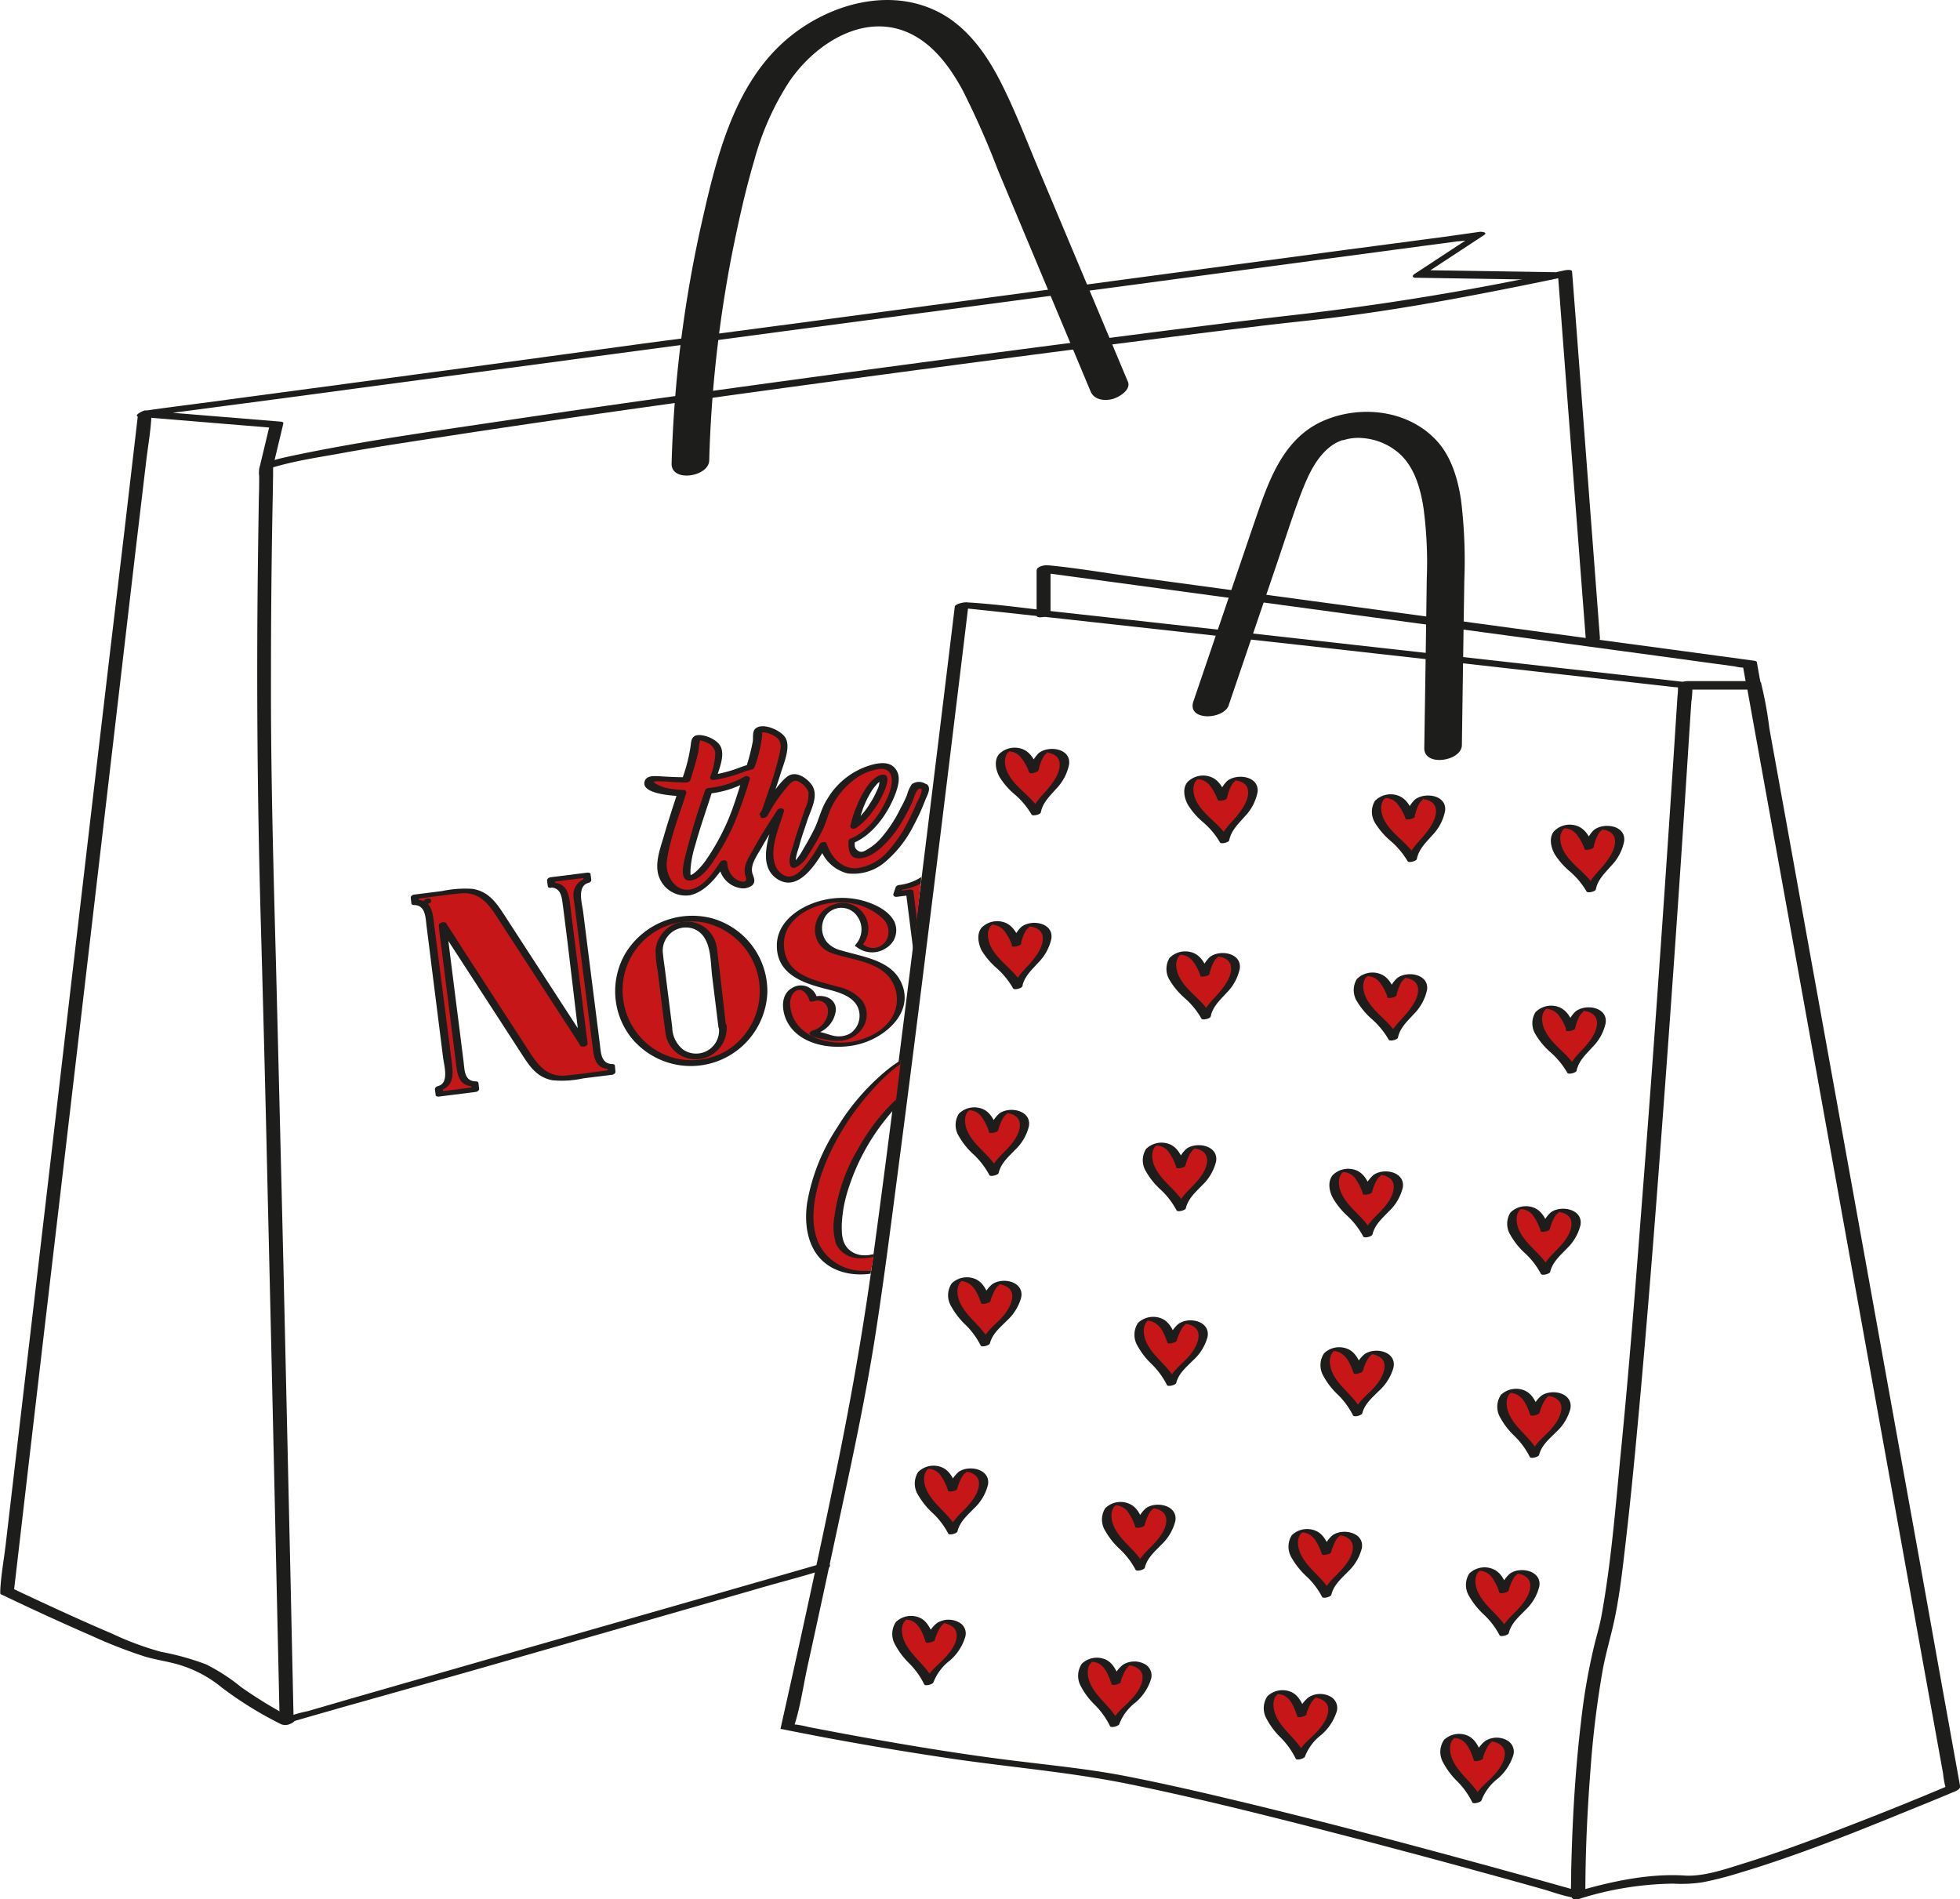 <svg xmlns="http://www.w3.org/2000/svg" xmlns:xlink="http://www.w3.org/1999/xlink" viewBox="0 0 305.38 295.91"><defs><style>.cls-1{fill:none;}.cls-2{fill:#1d1d1b;}.cls-3{fill:#c71617;}.cls-4{clip-path:url(#clip-path);}</style><clipPath id="clip-path"><path class="cls-1" d="M59.64,132.23l33.77-.85,3-17.76,11.28-6.28,23.25,2.38,14.48,8.11s-6.52,70.32-11.56,88.81l-12.25-5.1-5.37-27.71-19.83,1.22-36.77,1.77Z"></path></clipPath></defs><g id="Layer_2" data-name="Layer 2"><g id="Layer_1-2" data-name="Layer 1"><path class="cls-2" d="M149.11,94.67c.19,0-.2,0,0,0l.31,0,1,.1,3.54.37,12,1.31q18.12,2,36.23,4l37.5,4.21,21.21,2.39a2.65,2.65,0,0,1,.63.07c.24.09-.1-.21-.09,0a10.9,10.9,0,0,1-.08,1.39q-.25,3.87-.5,7.74-1,15.33-2.07,30.67-1.41,20.4-3,40.81c-1,13-2,25.94-3.29,38.89-.81,8.4-1.48,16.91-3,25.22-.26,1.39-.65,2.72-1,4.08a95.54,95.54,0,0,0-2.17,12.35c-.92,7.69-1.35,15.45-1.53,23.19,0,1.36-.05,2.71-.05,4.07l2-.69c-6.06-1.73-12.15-3.4-18.23-5.06-12.12-3.29-24.26-6.49-36.47-9.4-5.62-1.34-11.26-2.63-16.94-3.73-5.23-1-10.45-1.53-15.73-2.18-8.51-1-17-2.4-25.41-3.91-2.67-.48-5.35-1-8-1.5a15.21,15.21,0,0,0-2-.39,1,1,0,0,1-.35-.06c.23.12.12.27.18.08.92-2.89,1.35-6,2-9q2-9.1,3.95-18.22c2.39-11.16,4.9-22.34,6.66-33.62,1.31-8.4,2.38-16.84,3.48-25.26q2.34-17.88,4.55-35.76,2.09-16.69,4.12-33.4,1.14-9.3,2.26-18.61c0-.29.07-.58.11-.87s-2.1,0-2.17.58q-1.16,9.54-2.32,19.07-2.55,20.85-5.16,41.68c-1.71,13.64-3.43,27.28-5.29,40.9-1.46,10.69-3.3,21.25-5.46,31.83-2.77,13.5-5.71,27-8.72,40.41-.05.26-.11.52-.17.77s0,.17.17.19c8.62,1.75,17.3,3.24,26,4.54,9.41,1.4,18.88,2.14,28.21,4.05s18.67,4.21,27.93,6.57q13.52,3.45,27,7.16,4.65,1.27,9.29,2.58c1.51.42,3,1,4.57,1.29a1.17,1.17,0,0,1,.2.06c.36.1,2-.19,2-.69,0-6.41.3-12.84.8-19.23a152.93,152.93,0,0,1,1.9-15.54c.5-2.72,1.32-5.36,1.88-8.07.8-3.87,1.24-7.83,1.69-11.75.72-6.15,1.32-12.32,1.89-18.49,1.46-15.77,2.69-31.56,3.86-47.36q1.68-22.44,3.17-44.89.51-7.69,1-15.39c.11-1.62.21-3.24.32-4.86a14.68,14.68,0,0,0,.16-2.56,1.72,1.72,0,0,1,0-.32.2.2,0,0,0-.19-.11l-11.07-1.25-26.66-3-32.35-3.62q-14.1-1.58-28.2-3.13c-4.7-.51-9.43-1.2-14.16-1.5l-.46,0a2.67,2.67,0,0,0-1.54.42C148.74,94.49,148.62,94.67,149.11,94.67Z"></path><path class="cls-2" d="M262.13,107.44h10.73l-.67-.36.83,4.61,2.25,12.46,3.35,18.51,4.06,22.48,4.46,24.75,4.51,25,4.19,23.18,3.55,19.69,2.55,14.09.8,4.43a14.64,14.64,0,0,0,.41,2.29,1.47,1.47,0,0,1,.05.29l.65-.78c-6.05,2.57-12.15,5-18.29,7.34-4.58,1.74-9.2,3.44-13.88,4.89-2.94.92-6.27,2.07-9.19,1.89-5.58-.36-11.47.92-16.8,2.48-1.3.38-1,1.56.31,1.17a50.35,50.35,0,0,1,14.7-2.39,21.66,21.66,0,0,0,4.62-.22,53.46,53.46,0,0,0,5.27-1.33c9.23-2.74,18.23-6.35,27.15-10q3.51-1.41,7-2.88c.29-.13.72-.41.65-.78l-.83-4.61-2.25-12.46L299,242.68l-4.06-22.48-4.46-24.75-4.51-25-4.19-23.18-3.55-19.69-2.55-14.1a61,61,0,0,0-1.21-6.72,2.8,2.8,0,0,1-.06-.28c0-.27-.45-.37-.67-.37H263c-.43,0-1.25.14-1.43.61s.15.7.6.7Z"></path><path class="cls-2" d="M163.68,95.31v-7l-1.76.83,10.91,1.47,26.35,3.57,31.75,4.3,27.56,3.73,9,1.23,2.81.38a6.2,6.2,0,0,0,1.48.2.57.57,0,0,1,.18,0l-.41-.25.6,3.28c.12.64,2.3.12,2.17-.58l-.59-3.28c0-.16-.29-.24-.41-.25l-10.91-1.48L236.1,97.92l-31.76-4.3-27.55-3.73c-4.43-.6-8.88-1.38-13.33-1.81l-.18,0c-.51-.07-1.77.14-1.77.83v7c0,.55,2.17.18,2.17-.59Z"></path><path class="cls-2" d="M191.46,109.8l7.49-22c1.2-3.53,2.33-7.09,3.63-10.58,1-2.6,2.15-5.42,4.28-7.3a7.36,7.36,0,0,1,1.21-.87,8.59,8.59,0,0,1,.87-.4c.59-.24.27-.1.14,0a7.56,7.56,0,0,1,3.21-.4,9.76,9.76,0,0,1,5.84,2.5c2.29,2.14,3.17,5.32,3.65,8.31a64.36,64.36,0,0,1,.52,11.1q-.18,13.22-.39,26.42c0,2.92,5.82,2,5.86-.49q.18-12.84.38-25.69a77.67,77.67,0,0,0-.51-12.48c-.49-3.31-1.52-6.83-3.86-9.33-4.38-4.68-11.61-5.52-17.36-3.13-6.87,2.86-9,10.25-11.24,16.67l-9.24,27.14c-1.05,3.09,4.73,2.9,5.52.57Z"></path><path class="cls-2" d="M128,243.61,119.7,246l-19.86,5.69L75.7,258.59l-20.89,6-6.88,2a21.32,21.32,0,0,0-3.26.93l-.14,0,1.21.2-.48-22q-.54-24-1.09-48.05-.56-23.55-1.16-47.1c-.41-15.21-.84-30.41-.79-45.63q0-13.7.27-27.39L42.55,74c0-.35,0-.69,0-1a1.15,1.15,0,0,0,0-.37c-.05-.14,0,0,0,0,.17.09-.74.44-.12.23.41-.14-.16,0,.21-.08l.63-.18c3.12-.85,5.94-1.29,9.25-1.87,5.4-1,10.82-1.81,16.25-2.64,14.76-2.28,29.55-4.36,44.35-6.41q23.78-3.28,47.57-6.38c11.81-1.54,23.61-3.07,35.43-4.49,3.6-.44,7.2-.8,10.8-1.22,10.47-1.25,20.86-3.19,31.19-5.28q2.94-.59,5.86-1.21l-1.22-.2,1.46,19.25L246.57,93l.54,7c0,.63,2.23.19,2.17-.58l-1.46-19.26-2.34-30.83-.54-7c0-.43-1-.24-1.22-.2q-21.12,4.58-42.57,7c-10.26,1.18-20.51,2.51-30.76,3.83q-23.31,3-46.6,6.18c-15.56,2.12-31.12,4.29-46.65,6.61-10.38,1.55-20.82,3-31.1,5.15-1.15.24-2.32.48-3.45.82-.6.18-1.76.43-2.1,1a3.12,3.12,0,0,0-.11,1.43c0,1.13,0,2.26-.05,3.39q-.09,5.7-.16,11.41-.31,26.76.43,53.5.61,21.39,1.09,42.78.6,25.23,1.16,50.47l.69,31,0,1.54c0,.42,1,.24,1.22.2l8.32-2.39L73,260.44l24.15-6.92,20.88-6c3.38-1,6.8-1.84,10.15-2.91l.14,0c.29-.08,1.07-.35,1-.78s-1-.28-1.22-.2Z"></path><path class="cls-2" d="M242.29,42.41l-20.4-.32.15.56,9.14-6c.72-.46-.31-.57-.66-.53L225,36.9l-15.15,2-22.4,3-27.22,3.64-29.92,4-30.21,4L71.89,57.38,48.18,60.56,31.05,62.85c-2.71.36-5.42.69-8.12,1.09l-.35,0c-.33.05-2,.86-.88,1l20.67,1.7L42,66.32,40.4,73c-.14.57,2,.24,2.15-.35L44.14,66c.06-.23-.2-.29-.38-.31L23.09,64l-.88.94,5.56-.74,15.15-2,22.4-3,27.22-3.64,29.92-4,30.21-4,28.17-3.77,23.71-3.18,17.13-2.29,5.33-.71a21.51,21.51,0,0,0,2.79-.37,1.41,1.41,0,0,1,.35,0l-.66-.53-9.14,6c-.33.22-.3.55.15.56l20.4.32a2.32,2.32,0,0,0,1.54-.41c.25-.24.35-.55-.15-.56Z"></path><path class="cls-2" d="M21.47,64.84l-.57,4.89L19.34,83.1,17,102.8l-2.82,24-3.09,26.44L8,179.83,5.1,204.61,2.65,225.55.88,240.69c-.28,2.36-.73,4.76-.84,7.14a1.54,1.54,0,0,1,0,.3c0,.18,0,.22.2.29,4.63,2.22,9.3,4.37,14,6.41a74.68,74.68,0,0,0,8.3,3.24c1.85.56,3.78.78,5.63,1.37a19.11,19.11,0,0,1,6.39,3.47,57.53,57.53,0,0,0,9.26,5.72,1.74,1.74,0,0,0,1.41-.07c.11,0,1-.5.63-.71a70.14,70.14,0,0,1-8.28-5,29.47,29.47,0,0,0-5.47-3.55,40.38,40.38,0,0,0-7-1.95,47,47,0,0,1-7.61-2.82c-3.3-1.4-6.57-2.88-9.83-4.38-1.9-.88-3.8-1.76-5.69-2.67l.2.29.57-4.88L4.3,229.53l2.3-19.69,2.82-24,3.1-26.44,3.11-26.57L18.53,108l2.45-21L22.76,72c.27-2.36.72-4.77.83-7.14,0-.1,0-.21,0-.31.08-.66-2.09-.25-2.16.34Z"></path><path class="cls-2" d="M175.73,59.46,162,26.78c-2-4.71-3.8-9.51-6.12-14.06-1.94-3.8-4.45-7.46-8-9.87-8.39-5.6-19.52-2.28-26.35,4.22-7.32,7-9.91,17.57-12.07,27.06a195.33,195.33,0,0,0-4.82,38.08c-.09,3,5.79,2.08,5.86-.47A196.85,196.85,0,0,1,114,39.81c1-5,2.09-10,3.52-14.83A43.16,43.16,0,0,1,123,12.67c4.15-6.06,12-11,19.18-7.26,3.49,1.82,5.88,5.15,7.74,8.52a130.22,130.22,0,0,1,5.56,12.56L169.93,61c.56,1.32,2.17,1.49,3.42,1.16.94-.25,2.93-1.4,2.38-2.71Z"></path><path class="cls-3" d="M144.88,255.62a6.56,6.56,0,0,0-1.54-2.87,2.26,2.26,0,0,0-3-.23,2.34,2.34,0,0,0-.61,1.75c.08,3.18,3.79,5,5,8A7.08,7.08,0,0,1,147.1,259a8.86,8.86,0,0,0,2.39-3.24c.68-1.72-.07-2.7-1.81-3.09s-2.46,1.85-2.8,3"></path><path class="cls-2" d="M145.61,255.43c-.44-1.29-1-2.81-2.31-3.4a3.41,3.41,0,0,0-3.7.65,3.33,3.33,0,0,0-.15,3.52,11.91,11.91,0,0,0,2.08,2.81,12.15,12.15,0,0,1,2.47,3.4c.13.33,1.36,0,1.44-.32A7.76,7.76,0,0,1,148,258.7a7.88,7.88,0,0,0,2.37-3.61,1.94,1.94,0,0,0-1-2.36,3.37,3.37,0,0,0-3.4.14,5.07,5.07,0,0,0-1.76,2.88c-.09.29,1.31.12,1.43-.25a8.24,8.24,0,0,1,.57-1.45,3.71,3.71,0,0,1,.5-.78,2.29,2.29,0,0,1,.27-.27s.19-.18.16-.13c-.18,0-.22,0-.11,0l.23.05a4.13,4.13,0,0,1,.5.15,3,3,0,0,1,.7.39,1.64,1.64,0,0,1,.6,1.32c0,1.52-1.3,3-2.33,4s-2.28,2-2.68,3.53l1.44-.32c-1-2.44-3.5-3.87-4.57-6.26a4.28,4.28,0,0,1-.4-1.83,2.47,2.47,0,0,1,.25-1.07c.1-.19.28-.31.38-.48s.11-.07,0,0a.88.88,0,0,1,.23,0c1.71.14,2.39,2.09,2.85,3.46.11.34,1.55-.09,1.45-.39Z"></path><path class="cls-3" d="M173.84,262.13a6.56,6.56,0,0,0-1.54-2.87,2.27,2.27,0,0,0-3-.23,2.37,2.37,0,0,0-.6,1.75c.08,3.18,3.79,5,5,8a7,7,0,0,1,2.38-3.24,9,9,0,0,0,2.39-3.24c.68-1.72-.07-2.7-1.81-3.08-1.59-.36-2.47,1.84-2.8,3"></path><path class="cls-2" d="M174.56,261.94c-.43-1.29-1-2.81-2.31-3.4a3.39,3.39,0,0,0-3.69.65,3.35,3.35,0,0,0-.15,3.53,11.59,11.59,0,0,0,2.08,2.8,12.26,12.26,0,0,1,2.46,3.4c.14.33,1.37,0,1.44-.32a7.76,7.76,0,0,1,2.56-3.39,7.87,7.87,0,0,0,2.38-3.6,2,2,0,0,0-1-2.37,3.37,3.37,0,0,0-3.4.14,5.14,5.14,0,0,0-1.77,2.88c-.08.29,1.32.12,1.43-.25a8.28,8.28,0,0,1,.58-1.45,3.71,3.71,0,0,1,.5-.78,1.72,1.72,0,0,1,.27-.27s.18-.18.16-.13c-.19,0-.22.05-.11.05l.23.05a4.13,4.13,0,0,1,.5.15,3,3,0,0,1,.7.39,1.6,1.6,0,0,1,.59,1.33c0,1.51-1.3,3-2.33,4s-2.27,2-2.68,3.54l1.44-.33c-1-2.44-3.49-3.87-4.57-6.26a4.27,4.27,0,0,1-.39-1.83,2.34,2.34,0,0,1,.25-1.07c.1-.19.28-.31.38-.48s.11-.07,0,0h.24c1.7.14,2.38,2.09,2.84,3.46.12.34,1.56-.08,1.45-.39Z"></path><path class="cls-3" d="M202.76,267.22a6.55,6.55,0,0,0-1.54-2.88,2.26,2.26,0,0,0-3-.23,2.31,2.31,0,0,0-.6,1.75c.08,3.18,3.78,5,5,7.95a7.08,7.08,0,0,1,2.38-3.24,8.86,8.86,0,0,0,2.39-3.24c.68-1.72-.06-2.69-1.8-3.08s-2.47,1.84-2.81,3"></path><path class="cls-2" d="M203.49,267c-.43-1.29-1-2.81-2.31-3.4a3.41,3.41,0,0,0-3.7.65,3.33,3.33,0,0,0-.14,3.53,11.81,11.81,0,0,0,2.07,2.8,12.3,12.3,0,0,1,2.47,3.4c.13.33,1.36,0,1.44-.32a7.76,7.76,0,0,1,2.56-3.39,8,8,0,0,0,2.38-3.6,2,2,0,0,0-1-2.37,3.35,3.35,0,0,0-3.39.14,5.07,5.07,0,0,0-1.77,2.88c-.09.29,1.32.12,1.43-.25a8.24,8.24,0,0,1,.57-1.45,3.87,3.87,0,0,1,.51-.78,3.31,3.31,0,0,1,.26-.27c.05,0,.19-.18.16-.12s-.22,0-.11,0l.24.05.5.15a2.65,2.65,0,0,1,.69.4,1.61,1.61,0,0,1,.6,1.32c0,1.51-1.3,3-2.33,4s-2.28,2-2.68,3.54l1.44-.32c-1-2.45-3.5-3.87-4.57-6.27a4.28,4.28,0,0,1-.4-1.83,2.47,2.47,0,0,1,.25-1.07c.1-.19.29-.31.39-.48s.11-.07,0,0h.23c1.71.15,2.39,2.09,2.85,3.46.11.34,1.55-.08,1.45-.39Z"></path><path class="cls-3" d="M230.23,274a6.56,6.56,0,0,0-1.54-2.87,2.26,2.26,0,0,0-3-.23,2.3,2.3,0,0,0-.6,1.75c.08,3.18,3.78,5,5,8a7,7,0,0,1,2.39-3.24,8.94,8.94,0,0,0,2.38-3.24c.68-1.72-.06-2.7-1.8-3.08s-2.47,1.84-2.81,3"></path><path class="cls-2" d="M231,273.81c-.43-1.29-1-2.81-2.31-3.4a3.41,3.41,0,0,0-3.7.65,3.33,3.33,0,0,0-.14,3.53,11.81,11.81,0,0,0,2.07,2.8,12.3,12.3,0,0,1,2.47,3.4c.13.33,1.36,0,1.44-.32a7.76,7.76,0,0,1,2.56-3.39,8,8,0,0,0,2.38-3.6,2,2,0,0,0-1-2.37,3.35,3.35,0,0,0-3.39.14,5.09,5.09,0,0,0-1.77,2.88c-.09.29,1.32.12,1.43-.25a8.24,8.24,0,0,1,.57-1.45,3.38,3.38,0,0,1,.51-.78,2.23,2.23,0,0,1,.26-.27c.05,0,.19-.18.16-.13s-.22.05-.11.05l.24.05a4.74,4.74,0,0,1,.5.15,2.93,2.93,0,0,1,.69.39,1.61,1.61,0,0,1,.6,1.33c0,1.51-1.3,3-2.33,4s-2.28,2-2.68,3.54l1.44-.33c-1-2.44-3.5-3.87-4.57-6.26a4.28,4.28,0,0,1-.4-1.83,2.47,2.47,0,0,1,.25-1.07c.1-.19.29-.31.39-.48s.11-.07,0,0h.23c1.71.14,2.39,2.09,2.85,3.46.11.34,1.55-.08,1.45-.39Z"></path><path class="cls-3" d="M148.43,232.13a6.51,6.51,0,0,0-1.63-2.84,2.26,2.26,0,0,0-3-.13,2.35,2.35,0,0,0-.55,1.76c.18,3.18,3.93,4.88,5.2,7.8a7,7,0,0,1,2.29-3.31A8.93,8.93,0,0,0,153,232.1c.63-1.74-.15-2.69-1.9-3-1.6-.3-2.41,1.92-2.71,3.06"></path><path class="cls-2" d="M149.15,231.93c-.47-1.28-1.05-2.77-2.4-3.33a3.41,3.41,0,0,0-3.69.72,3.33,3.33,0,0,0-.05,3.53,12.14,12.14,0,0,0,2.16,2.74,11.89,11.89,0,0,1,2.57,3.33c.14.31,1.37,0,1.44-.33.36-1.52,1.53-2.5,2.57-3.58a7.52,7.52,0,0,0,2.18-3.68c.44-2.49-3-3.17-4.59-2a5.13,5.13,0,0,0-1.63,2.88c-.08.31,1.33.12,1.43-.25a9,9,0,0,1,.52-1.43,4,4,0,0,1,.45-.77c.07-.1.48-.4.51-.5s0,0-.22,0a.38.38,0,0,1,.15,0c.16.06.35.07.52.12a2.64,2.64,0,0,1,.74.35,1.61,1.61,0,0,1,.72,1.26c.09,1.49-1.13,3-2.09,4s-2.32,2.15-2.69,3.73l1.44-.32c-1.09-2.42-3.61-3.77-4.75-6.13a4.26,4.26,0,0,1-.46-1.82,2.44,2.44,0,0,1,.22-1.07c.14-.28.33-.54.55-.55a2.49,2.49,0,0,1,1.86,1.1,8.28,8.28,0,0,1,1.09,2.26c.13.34,1.56-.1,1.45-.39Z"></path><path class="cls-3" d="M177.57,237.77a6.63,6.63,0,0,0-1.63-2.83,2.26,2.26,0,0,0-3-.13,2.35,2.35,0,0,0-.55,1.76c.17,3.18,3.93,4.88,5.2,7.8a7,7,0,0,1,2.29-3.31,9,9,0,0,0,2.29-3.31c.62-1.74-.15-2.69-1.9-3s-2.41,1.92-2.71,3.05"></path><path class="cls-2" d="M178.29,237.58c-.47-1.28-1-2.77-2.41-3.33a3.4,3.4,0,0,0-3.68.72,3.31,3.31,0,0,0,0,3.52,11.71,11.71,0,0,0,2.16,2.75,12.38,12.38,0,0,1,2.57,3.32c.14.32,1.37,0,1.44-.32.36-1.52,1.53-2.5,2.57-3.58a7.59,7.59,0,0,0,2.18-3.68c.44-2.49-3-3.17-4.59-2a5.19,5.19,0,0,0-1.63,2.89c-.08.3,1.33.12,1.43-.25a9,9,0,0,1,.51-1.43,4.2,4.2,0,0,1,.45-.77c.08-.11.49-.4.51-.5s.05,0-.21.05a.32.32,0,0,1,.14,0c.17.06.36.07.52.12a2.57,2.57,0,0,1,.75.35,1.59,1.59,0,0,1,.71,1.25c.1,1.49-1.12,3-2.09,4s-2.31,2.15-2.68,3.73l1.44-.32c-1.09-2.42-3.61-3.77-4.76-6.13a4.4,4.4,0,0,1-.45-1.82,2.44,2.44,0,0,1,.22-1.07c.13-.28.32-.54.55-.56a2.53,2.53,0,0,1,1.86,1.11,8.58,8.58,0,0,1,1.09,2.26c.13.34,1.56-.1,1.45-.39Z"></path><path class="cls-3" d="M206.63,242a6.59,6.59,0,0,0-1.62-2.84,2.26,2.26,0,0,0-3-.13,2.32,2.32,0,0,0-.56,1.76c.18,3.18,3.93,4.88,5.2,7.8a7,7,0,0,1,2.29-3.31,8.81,8.81,0,0,0,2.29-3.31c.63-1.74-.15-2.69-1.9-3-1.6-.3-2.41,1.92-2.71,3.06"></path><path class="cls-2" d="M207.35,241.8c-.47-1.28-1-2.77-2.4-3.33a3.42,3.42,0,0,0-3.69.72,3.33,3.33,0,0,0,0,3.53,12.14,12.14,0,0,0,2.16,2.74,11.89,11.89,0,0,1,2.57,3.33c.14.31,1.37,0,1.44-.33.36-1.52,1.53-2.5,2.57-3.58a7.52,7.52,0,0,0,2.18-3.68c.44-2.49-3-3.17-4.59-2a5.13,5.13,0,0,0-1.63,2.88c-.08.31,1.33.12,1.43-.25a9,9,0,0,1,.52-1.43,4,4,0,0,1,.45-.77c.07-.1.48-.4.51-.5s0,0-.22.05a.38.38,0,0,1,.15,0c.16.06.35.07.52.12a3,3,0,0,1,.74.35,1.61,1.61,0,0,1,.72,1.26c.09,1.49-1.13,3-2.09,4s-2.32,2.15-2.69,3.73l1.44-.32c-1.09-2.42-3.61-3.77-4.75-6.13a4.26,4.26,0,0,1-.46-1.82,2.44,2.44,0,0,1,.22-1.07c.14-.28.33-.54.55-.55a2.47,2.47,0,0,1,1.86,1.1,8.28,8.28,0,0,1,1.09,2.26c.13.34,1.56-.1,1.45-.39Z"></path><path class="cls-3" d="M234.29,248a6.51,6.51,0,0,0-1.63-2.84,2.26,2.26,0,0,0-3-.13,2.35,2.35,0,0,0-.55,1.76c.18,3.18,3.93,4.88,5.2,7.8a7,7,0,0,1,2.29-3.31,8.93,8.93,0,0,0,2.29-3.31c.63-1.74-.15-2.69-1.9-3-1.6-.3-2.41,1.92-2.71,3.06"></path><path class="cls-2" d="M235,247.77c-.47-1.28-1-2.77-2.4-3.33a3.41,3.41,0,0,0-3.69.72,3.33,3.33,0,0,0,0,3.53,12.14,12.14,0,0,0,2.16,2.74,11.89,11.89,0,0,1,2.57,3.33c.14.31,1.37,0,1.44-.33.36-1.52,1.53-2.5,2.57-3.58a7.52,7.52,0,0,0,2.18-3.68c.44-2.49-3-3.17-4.59-2a5.13,5.13,0,0,0-1.63,2.88c-.08.31,1.33.12,1.43-.25a9,9,0,0,1,.52-1.43,4,4,0,0,1,.45-.77c.07-.1.48-.4.51-.5s0,0-.22.05a.38.38,0,0,1,.15,0c.16.06.35.07.52.12a3,3,0,0,1,.74.35,1.61,1.61,0,0,1,.72,1.26c.09,1.49-1.13,3-2.09,4s-2.32,2.15-2.69,3.73l1.44-.32c-1.09-2.42-3.61-3.77-4.75-6.13a4.26,4.26,0,0,1-.46-1.82,2.44,2.44,0,0,1,.22-1.07c.14-.28.33-.54.55-.55a2.49,2.49,0,0,1,1.86,1.1,8.28,8.28,0,0,1,1.09,2.26c.13.34,1.56-.1,1.45-.39Z"></path><path class="cls-3" d="M153.6,202.83A6.7,6.7,0,0,0,152,200a2.28,2.28,0,0,0-3-.19,2.36,2.36,0,0,0-.58,1.76c.12,3.18,3.85,5,5.07,7.89a6.87,6.87,0,0,1,2.34-3.27,9,9,0,0,0,2.35-3.27c.65-1.73-.1-2.69-1.85-3.06s-2.44,1.88-2.76,3"></path><path class="cls-2" d="M154.32,202.64c-.45-1.29-1-2.79-2.35-3.38a3.43,3.43,0,0,0-3.69.68,3.33,3.33,0,0,0-.11,3.53,12.15,12.15,0,0,0,2.11,2.78,12.15,12.15,0,0,1,2.51,3.37c.14.32,1.37,0,1.44-.32.39-1.52,1.58-2.47,2.64-3.54a7.7,7.7,0,0,0,2.23-3.58c.53-2.51-2.84-3.28-4.53-2.09a5.15,5.15,0,0,0-1.69,2.87c-.09.3,1.32.12,1.43-.25a8.31,8.31,0,0,1,.56-1.46,3.59,3.59,0,0,1,.49-.79,5.36,5.36,0,0,1,.49-.43c-.26,0-.32.07-.18.07l.23,0,.38.11a2.82,2.82,0,0,1,.83.42,1.62,1.62,0,0,1,.61,1.26c0,1.48-1.19,3-2.17,3.94s-2.35,2.11-2.75,3.68l1.44-.32c-1-2.43-3.54-3.82-4.64-6.2a4.31,4.31,0,0,1-.43-1.83,2.61,2.61,0,0,1,.24-1.07,1.8,1.8,0,0,1,.38-.49c.1-.06.11-.07,0,0a.54.54,0,0,1,.18,0c1.73.29,2.37,1.93,2.89,3.42.12.34,1.55-.09,1.45-.39Z"></path><path class="cls-3" d="M182.63,209a6.69,6.69,0,0,0-1.57-2.86,2.28,2.28,0,0,0-3-.19,2.32,2.32,0,0,0-.58,1.76c.11,3.18,3.84,5,5.06,7.89a7,7,0,0,1,2.34-3.27,8.86,8.86,0,0,0,2.35-3.27c.66-1.73-.1-2.69-1.85-3.06-1.59-.34-2.44,1.88-2.76,3"></path><path class="cls-2" d="M183.35,208.8c-.45-1.29-1-2.79-2.35-3.38a3.44,3.44,0,0,0-3.69.68,3.33,3.33,0,0,0-.1,3.53,11.6,11.6,0,0,0,2.11,2.78,12.32,12.32,0,0,1,2.5,3.37c.14.32,1.37,0,1.44-.32.39-1.52,1.58-2.47,2.64-3.54a7.62,7.62,0,0,0,2.23-3.58c.53-2.51-2.84-3.28-4.52-2.09a5.17,5.17,0,0,0-1.7,2.87c-.08.29,1.33.12,1.43-.25a8.31,8.31,0,0,1,.56-1.46,4.54,4.54,0,0,1,.49-.79,4.31,4.31,0,0,1,.5-.43c-.27,0-.33.07-.19.07l.24,0,.38.11a2.55,2.55,0,0,1,.82.42,1.59,1.59,0,0,1,.61,1.26c0,1.48-1.19,3-2.16,3.94s-2.35,2.11-2.76,3.68l1.44-.32c-1-2.43-3.54-3.82-4.64-6.2a4.16,4.16,0,0,1-.42-1.83,2.33,2.33,0,0,1,.24-1.07,1.59,1.59,0,0,1,.37-.49c.11-.06.11-.07,0,0H179c1.73.29,2.38,1.93,2.89,3.42.12.34,1.56-.09,1.45-.39Z"></path><path class="cls-3" d="M211.61,213.72a6.58,6.58,0,0,0-1.57-2.86,2.27,2.27,0,0,0-3-.18,2.33,2.33,0,0,0-.58,1.75c.12,3.18,3.84,4.95,5.06,7.89a7,7,0,0,1,2.35-3.27,8.83,8.83,0,0,0,2.34-3.27c.66-1.73-.1-2.69-1.84-3.06s-2.44,1.88-2.77,3"></path><path class="cls-2" d="M212.34,213.53c-.45-1.29-1-2.79-2.35-3.37a3.41,3.41,0,0,0-3.69.67,3.33,3.33,0,0,0-.11,3.53,11.41,11.41,0,0,0,2.11,2.78,12.15,12.15,0,0,1,2.51,3.37c.14.32,1.36,0,1.44-.32.39-1.51,1.58-2.47,2.63-3.53a7.7,7.7,0,0,0,2.23-3.59c.53-2.51-2.83-3.28-4.52-2.09a5.1,5.1,0,0,0-1.69,2.87c-.09.3,1.32.12,1.43-.25a8.27,8.27,0,0,1,.55-1.46,4.06,4.06,0,0,1,.5-.79,5.36,5.36,0,0,1,.49-.43c-.26,0-.32.07-.18.07l.23,0,.38.11a2.65,2.65,0,0,1,.82.42,1.59,1.59,0,0,1,.61,1.26c0,1.48-1.18,3-2.16,3.94s-2.35,2.12-2.75,3.69l1.44-.33c-1-2.43-3.54-3.82-4.65-6.2a4.45,4.45,0,0,1-.42-1.83,2.61,2.61,0,0,1,.24-1.07,1.8,1.8,0,0,1,.38-.49c.1-.06.11-.07,0,0H208c1.73.29,2.37,1.93,2.89,3.42.12.34,1.55-.09,1.45-.39Z"></path><path class="cls-3" d="M239.16,220.18a6.53,6.53,0,0,0-1.57-2.86,2.27,2.27,0,0,0-3-.19,2.35,2.35,0,0,0-.58,1.75c.12,3.18,3.85,5,5.06,7.89a7,7,0,0,1,2.35-3.27,9,9,0,0,0,2.35-3.26c.65-1.73-.11-2.7-1.85-3.07s-2.44,1.88-2.77,3"></path><path class="cls-2" d="M239.89,220c-.45-1.28-1-2.79-2.35-3.37a3.43,3.43,0,0,0-3.69.68,3.33,3.33,0,0,0-.11,3.53,11.61,11.61,0,0,0,2.11,2.77,12.35,12.35,0,0,1,2.51,3.38c.14.32,1.36,0,1.44-.32.39-1.52,1.58-2.48,2.63-3.54a7.59,7.59,0,0,0,2.23-3.58c.54-2.52-2.83-3.29-4.52-2.1a5.13,5.13,0,0,0-1.69,2.87c-.09.3,1.32.12,1.43-.25a8.58,8.58,0,0,1,.55-1.46,4.3,4.3,0,0,1,.5-.78c0-.05.49-.45.49-.44-.26,0-.32.07-.18.07l.23.05.38.1a2.48,2.48,0,0,1,.82.43,1.57,1.57,0,0,1,.61,1.26c0,1.47-1.18,2.95-2.16,3.93s-2.35,2.12-2.75,3.69l1.44-.32c-1-2.43-3.54-3.83-4.65-6.21a4.42,4.42,0,0,1-.42-1.83,2.61,2.61,0,0,1,.24-1.07,1.61,1.61,0,0,1,.38-.48c.1-.06.11-.07,0,0h.18c1.73.29,2.37,1.94,2.89,3.42.12.34,1.55-.09,1.45-.39Z"></path><path class="cls-3" d="M154.78,176.28a6.55,6.55,0,0,0-1.64-2.82,2.25,2.25,0,0,0-3-.12,2.3,2.3,0,0,0-.54,1.76c.19,3.18,3.95,4.86,5.24,7.77a7,7,0,0,1,2.27-3.32,8.8,8.8,0,0,0,2.27-3.32c.62-1.74-.16-2.69-1.91-3s-2.4,1.94-2.7,3.07"></path><path class="cls-2" d="M155.5,176.08c-.47-1.27-1.05-2.74-2.4-3.31a3.44,3.44,0,0,0-3.7.73,3.29,3.29,0,0,0,0,3.52,11.45,11.45,0,0,0,2.17,2.73,12.22,12.22,0,0,1,2.58,3.32c.15.31,1.37,0,1.44-.32.36-1.53,1.52-2.51,2.56-3.6a7.55,7.55,0,0,0,2.16-3.69c.42-2.49-3-3.15-4.6-2a5.11,5.11,0,0,0-1.62,2.9c-.08.3,1.34.11,1.43-.26a8.12,8.12,0,0,1,.51-1.43,4.56,4.56,0,0,1,.45-.77c.05-.08.5-.45.5-.51s.05,0-.13,0,0,0,.06,0a3,3,0,0,0,.52.12,2.83,2.83,0,0,1,.75.34,1.58,1.58,0,0,1,.72,1.25c.1,1.49-1.11,3-2.07,4s-2.3,2.16-2.67,3.74l1.44-.32c-1.09-2.41-3.62-3.75-4.78-6.1a4.26,4.26,0,0,1-.46-1.82,2.37,2.37,0,0,1,.21-1.08c.13-.27.32-.54.54-.55a2.4,2.4,0,0,1,1.81,1,8.3,8.3,0,0,1,1.17,2.32c.12.35,1.55-.1,1.44-.39Z"></path><path class="cls-3" d="M183.94,181.78a6.54,6.54,0,0,0-1.63-2.82,2.25,2.25,0,0,0-3-.12,2.35,2.35,0,0,0-.55,1.76c.19,3.18,4,4.86,5.24,7.77a7.07,7.07,0,0,1,2.27-3.32,8.94,8.94,0,0,0,2.28-3.32c.61-1.74-.17-2.69-1.92-3-1.6-.3-2.4,1.94-2.7,3.07"></path><path class="cls-2" d="M184.67,181.58c-.48-1.27-1.06-2.74-2.41-3.31a3.44,3.44,0,0,0-3.7.73,3.31,3.31,0,0,0,0,3.52,11.49,11.49,0,0,0,2.18,2.73,12.22,12.22,0,0,1,2.58,3.32c.14.31,1.37,0,1.44-.32.35-1.53,1.52-2.51,2.55-3.6a7.55,7.55,0,0,0,2.16-3.69c.43-2.49-3-3.15-4.6-2a5.15,5.15,0,0,0-1.61,2.9c-.08.3,1.33.11,1.43-.26a9,9,0,0,1,.5-1.43,4.56,4.56,0,0,1,.45-.77c0-.08.5-.45.51-.51s0,0-.14,0,0,0,.07,0a2.64,2.64,0,0,0,.52.12,3,3,0,0,1,.75.34,1.63,1.63,0,0,1,.72,1.25c.1,1.49-1.11,3-2.07,4s-2.3,2.16-2.67,3.74l1.44-.32c-1.1-2.41-3.63-3.75-4.78-6.1a4.27,4.27,0,0,1-.47-1.82,2.52,2.52,0,0,1,.22-1.08c.13-.27.32-.54.54-.55a2.42,2.42,0,0,1,1.81,1,8,8,0,0,1,1.16,2.32c.13.35,1.56-.1,1.45-.39Z"></path><path class="cls-3" d="M213,185.85a6.55,6.55,0,0,0-1.64-2.82,2.26,2.26,0,0,0-3-.12,2.3,2.3,0,0,0-.54,1.76c.19,3.18,3.95,4.87,5.24,7.78a7,7,0,0,1,2.27-3.33,8.84,8.84,0,0,0,2.27-3.31c.62-1.75-.16-2.7-1.91-3s-2.4,1.93-2.7,3.06"></path><path class="cls-2" d="M213.75,185.66c-.47-1.28-1.05-2.75-2.4-3.32a3.44,3.44,0,0,0-3.7.73c-.83,1-.56,2.48,0,3.53a11.65,11.65,0,0,0,2.17,2.73,12.17,12.17,0,0,1,2.58,3.31c.15.32,1.38,0,1.44-.32.36-1.52,1.52-2.51,2.56-3.6a7.55,7.55,0,0,0,2.16-3.69c.42-2.49-3-3.15-4.6-1.95a5.17,5.17,0,0,0-1.62,2.9c-.08.3,1.34.11,1.43-.26a8.12,8.12,0,0,1,.51-1.43,4.56,4.56,0,0,1,.45-.77c.05-.07.5-.45.5-.5s.05,0-.13,0,0,0,.06,0a2.31,2.31,0,0,0,.52.12,2.57,2.57,0,0,1,.75.35,1.55,1.55,0,0,1,.72,1.25c.1,1.49-1.11,3-2.07,4s-2.3,2.16-2.67,3.74l1.44-.32c-1.09-2.41-3.62-3.74-4.78-6.1a4.23,4.23,0,0,1-.46-1.82,2.3,2.3,0,0,1,.21-1.07c.13-.28.32-.55.54-.56a2.43,2.43,0,0,1,1.81,1,8.36,8.36,0,0,1,1.17,2.33c.13.34,1.55-.1,1.44-.39Z"></path><path class="cls-3" d="M240.72,191.68a6.55,6.55,0,0,0-1.64-2.82,2.25,2.25,0,0,0-3-.12,2.3,2.3,0,0,0-.54,1.76c.19,3.18,3.95,4.87,5.24,7.78a7,7,0,0,1,2.27-3.33,8.84,8.84,0,0,0,2.27-3.31c.62-1.75-.16-2.7-1.91-3s-2.41,1.94-2.7,3.07"></path><path class="cls-2" d="M241.44,191.49c-.47-1.28-1.05-2.75-2.4-3.32a3.44,3.44,0,0,0-3.7.73,3.29,3.29,0,0,0,0,3.52,11.5,11.5,0,0,0,2.17,2.74,12,12,0,0,1,2.58,3.31c.15.31,1.37,0,1.44-.32.36-1.53,1.52-2.51,2.56-3.6a7.55,7.55,0,0,0,2.16-3.69c.42-2.49-3-3.15-4.6-2a5.14,5.14,0,0,0-1.62,2.9c-.08.3,1.34.11,1.43-.26a8.12,8.12,0,0,1,.51-1.43,4.51,4.51,0,0,1,.44-.77c.06-.07.51-.45.51-.51s.05,0-.14,0,0,0,.07,0a3,3,0,0,0,.52.12,2.83,2.83,0,0,1,.75.34,1.58,1.58,0,0,1,.72,1.25c.1,1.49-1.11,3-2.07,4s-2.3,2.16-2.67,3.74l1.44-.32c-1.09-2.41-3.62-3.75-4.78-6.1a4.26,4.26,0,0,1-.46-1.82,2.3,2.3,0,0,1,.21-1.07c.13-.28.32-.55.54-.56a2.43,2.43,0,0,1,1.81,1,8.14,8.14,0,0,1,1.16,2.32c.13.35,1.56-.1,1.45-.38Z"></path><path class="cls-3" d="M158.38,147.14a6.65,6.65,0,0,0-1.71-2.78,2.27,2.27,0,0,0-3,0,2.35,2.35,0,0,0-.5,1.78c.27,3.17,4.08,4.76,5.44,7.64a7,7,0,0,1,2.18-3.38A8.85,8.85,0,0,0,163,147c.57-1.76-.23-2.69-2-3s-2.35,2-2.62,3.13"></path><path class="cls-2" d="M159.1,147c-.51-1.26-1.12-2.71-2.48-3.25a3.44,3.44,0,0,0-3.69.78c-.81,1-.5,2.49,0,3.53a12,12,0,0,0,2.24,2.67,12.24,12.24,0,0,1,2.67,3.25c.15.31,1.38,0,1.44-.32.32-1.53,1.46-2.55,2.46-3.66a7.58,7.58,0,0,0,2.07-3.76c.36-2.5-3.09-3.07-4.67-1.84a5.12,5.12,0,0,0-1.52,2.92c-.08.32,1.34.11,1.43-.25a8.15,8.15,0,0,1,.46-1.45,4.55,4.55,0,0,1,.43-.78c.06-.09.49-.45.49-.52s0,0,0,0-.16,0,0,0a3.1,3.1,0,0,0,.51.11,2.76,2.76,0,0,1,.75.31,1.61,1.61,0,0,1,.78,1.22c.15,1.46-1,3-1.91,4.06-1.05,1.18-2.3,2.25-2.63,3.87l1.44-.32c-1.16-2.38-3.72-3.65-4.94-6a4.27,4.27,0,0,1-.5-1.81,2.35,2.35,0,0,1,.18-1.08,1.37,1.37,0,0,1,.35-.51.83.83,0,0,1,.18-.13c-.15,0-.16.05,0,0a3.7,3.7,0,0,1,1.06.32,3,3,0,0,1,.77.66,8,8,0,0,1,1.23,2.29c.14.35,1.56-.11,1.44-.39Z"></path><path class="cls-3" d="M187.68,151.9a6.75,6.75,0,0,0-1.71-2.78,2,2,0,0,0-3.49,1.74c.27,3.17,4.07,4.76,5.43,7.63a7.1,7.1,0,0,1,2.18-3.38,8.82,8.82,0,0,0,2.19-3.37c.58-1.76-.23-2.69-2-3-1.61-.26-2.35,2-2.61,3.13"></path><path class="cls-2" d="M188.4,151.71c-.51-1.27-1.13-2.72-2.49-3.26a3.43,3.43,0,0,0-3.69.79,3.29,3.29,0,0,0,.06,3.52,11.49,11.49,0,0,0,2.24,2.68,12.27,12.27,0,0,1,2.67,3.25c.15.31,1.38,0,1.44-.32.31-1.54,1.45-2.56,2.46-3.67a7.58,7.58,0,0,0,2.07-3.76c.36-2.49-3.09-3.07-4.68-1.83A5.12,5.12,0,0,0,187,152c-.07.31,1.34.11,1.43-.26a9,9,0,0,1,.47-1.44,4.55,4.55,0,0,1,.43-.78c.06-.09.48-.46.49-.52s0,0-.05,0-.17,0,0,0a4.19,4.19,0,0,0,.51.11,2.53,2.53,0,0,1,.74.31,1.57,1.57,0,0,1,.78,1.22c.16,1.46-1,3-1.9,4.06s-2.3,2.25-2.63,3.87l1.44-.32c-1.16-2.38-3.72-3.65-4.94-6a4.39,4.39,0,0,1-.51-1.81,2.52,2.52,0,0,1,.19-1.08,1.53,1.53,0,0,1,.34-.5.8.8,0,0,1,.19-.13c-.16,0-.16,0,0,0a4.09,4.09,0,0,1,1.07.31,3.25,3.25,0,0,1,.77.66,8,8,0,0,1,1.22,2.29c.14.35,1.56-.11,1.45-.38Z"></path><path class="cls-3" d="M216.85,155.23a6.63,6.63,0,0,0-1.7-2.78,2,2,0,0,0-3.49,1.74c.27,3.17,4.07,4.76,5.43,7.63a7.07,7.07,0,0,1,2.18-3.37,8.85,8.85,0,0,0,2.19-3.38c.58-1.76-.23-2.69-2-3-1.61-.26-2.35,2-2.62,3.13"></path><path class="cls-2" d="M217.58,155c-.51-1.27-1.13-2.72-2.49-3.25a3.44,3.44,0,0,0-3.69.78,3.31,3.31,0,0,0,.06,3.53,11.44,11.44,0,0,0,2.24,2.67,12.64,12.64,0,0,1,2.67,3.25c.15.31,1.37,0,1.44-.32.31-1.53,1.45-2.55,2.46-3.66a7.66,7.66,0,0,0,2.07-3.76c.36-2.5-3.1-3.07-4.68-1.84a5.12,5.12,0,0,0-1.52,2.92c-.08.32,1.34.11,1.43-.25a8.18,8.18,0,0,1,.47-1.45,4.5,4.5,0,0,1,.42-.78,5.89,5.89,0,0,0,.5-.52s0,0-.05,0-.17,0,0,0a2.89,2.89,0,0,0,.51.11,2.83,2.83,0,0,1,.74.31,1.61,1.61,0,0,1,.78,1.22c.16,1.46-1,3-1.9,4.06-1,1.18-2.3,2.25-2.63,3.87l1.44-.32c-1.16-2.38-3.72-3.65-4.94-6a4.34,4.34,0,0,1-.51-1.8,2.49,2.49,0,0,1,.18-1.08,1.65,1.65,0,0,1,.35-.51l.19-.13c-.16,0-.16.05,0,0a3.91,3.91,0,0,1,1.06.31,3.15,3.15,0,0,1,.78.67,7.76,7.76,0,0,1,1.22,2.29c.14.35,1.56-.11,1.45-.39Z"></path><path class="cls-3" d="M244.68,160.36a6.49,6.49,0,0,0-1.71-2.78,2.26,2.26,0,0,0-3-.05,2.35,2.35,0,0,0-.5,1.78c.27,3.17,4.08,4.76,5.44,7.64a7.1,7.1,0,0,1,2.18-3.38,8.85,8.85,0,0,0,2.19-3.38c.58-1.75-.23-2.68-2-3s-2.35,2-2.62,3.14"></path><path class="cls-2" d="M245.41,160.16c-.51-1.26-1.13-2.71-2.49-3.25a3.43,3.43,0,0,0-3.69.79,3.29,3.29,0,0,0,.06,3.52,11.49,11.49,0,0,0,2.24,2.68,12.42,12.42,0,0,1,2.67,3.24c.15.31,1.37,0,1.44-.32.31-1.53,1.45-2.55,2.45-3.66a7.56,7.56,0,0,0,2.08-3.76c.36-2.5-3.1-3.07-4.68-1.83a5.09,5.09,0,0,0-1.52,2.91c-.08.32,1.34.12,1.43-.25a8.46,8.46,0,0,1,.47-1.45,4.5,4.5,0,0,1,.42-.78c.06-.09.49-.45.49-.52s.05,0,0,0-.17,0,0,0a4.18,4.18,0,0,0,.51.1,2.83,2.83,0,0,1,.74.31,1.61,1.61,0,0,1,.78,1.23c.16,1.46-1,3-1.9,4-1.06,1.18-2.3,2.26-2.63,3.87l1.43-.32c-1.15-2.38-3.72-3.65-4.93-6a4.28,4.28,0,0,1-.51-1.81,2.35,2.35,0,0,1,.18-1.08,1.5,1.5,0,0,1,.35-.5.55.55,0,0,1,.18-.13c-.15,0-.15,0,0,0a3.59,3.59,0,0,1,1.06.31,2.91,2.91,0,0,1,.78.66,7.89,7.89,0,0,1,1.22,2.29c.14.35,1.56-.11,1.45-.39Z"></path><path class="cls-3" d="M161.12,120.12a6.63,6.63,0,0,0-1.75-2.76,2.27,2.27,0,0,0-3,0,2.3,2.3,0,0,0-.48,1.78c.32,3.17,4.15,4.71,5.55,7.56a7,7,0,0,1,2.13-3.41,8.88,8.88,0,0,0,2.14-3.4c.55-1.77-.26-2.68-2-2.94-1.62-.24-2.32,2-2.57,3.17"></path><path class="cls-2" d="M161.84,119.92c-.53-1.26-1.16-2.69-2.53-3.22a3.45,3.45,0,0,0-3.68.82c-.8,1-.47,2.5.1,3.52a11.55,11.55,0,0,0,2.28,2.65,12.25,12.25,0,0,1,2.71,3.21c.16.3,1.38,0,1.44-.32.3-1.54,1.42-2.58,2.41-3.7a7.59,7.59,0,0,0,2-3.79c.33-2.49-3.14-3-4.71-1.78a5.09,5.09,0,0,0-1.48,2.93c-.07.32,1.35.11,1.43-.25a8.12,8.12,0,0,1,.45-1.45,4.59,4.59,0,0,1,.42-.79c.13-.2.36-.34.48-.53s.11-.07,0,0-.22,0-.11,0,.39.07.5.1a3,3,0,0,1,.75.3,1.57,1.57,0,0,1,.79,1.21c.18,1.46-.94,3-1.84,4.08-1,1.19-2.27,2.29-2.58,3.91l1.44-.32c-1.19-2.36-3.77-3.6-5-5.91a4.18,4.18,0,0,1-.53-1.8,2.36,2.36,0,0,1,.17-1.08,1.45,1.45,0,0,1,.33-.51,1,1,0,0,1,.18-.13c-.08,0-.09,0,0,0a2.42,2.42,0,0,1,1.85,1,7.87,7.87,0,0,1,1.25,2.27c.15.35,1.57-.12,1.45-.39Z"></path><path class="cls-3" d="M190.48,124.46a6.69,6.69,0,0,0-1.75-2.76,2.27,2.27,0,0,0-3,0,2.32,2.32,0,0,0-.48,1.79c.32,3.16,4.15,4.7,5.55,7.56a6.94,6.94,0,0,1,2.13-3.41,8.8,8.8,0,0,0,2.14-3.41c.55-1.76-.26-2.68-2-2.94s-2.32,2-2.57,3.17"></path><path class="cls-2" d="M191.2,124.26c-.53-1.25-1.16-2.69-2.53-3.21a3.42,3.42,0,0,0-3.68.82c-.8,1-.47,2.49.1,3.52a11.5,11.5,0,0,0,2.28,2.64,12.25,12.25,0,0,1,2.71,3.21c.16.31,1.38,0,1.44-.32.3-1.54,1.42-2.57,2.41-3.7a7.55,7.55,0,0,0,2-3.79c.33-2.49-3.14-3-4.71-1.78a5.15,5.15,0,0,0-1.48,2.94c-.07.32,1.35.11,1.43-.26a8.38,8.38,0,0,1,.45-1.45,5,5,0,0,1,.42-.79c.13-.19.36-.34.48-.53s.11-.07,0,0-.22,0-.11,0a1.93,1.93,0,0,0,.5.09,3,3,0,0,1,.75.3,1.57,1.57,0,0,1,.79,1.21c.18,1.46-.94,3-1.84,4.09-1,1.19-2.27,2.28-2.58,3.9l1.44-.32c-1.19-2.36-3.77-3.6-5-5.9a4.26,4.26,0,0,1-.53-1.8,2.38,2.38,0,0,1,.17-1.09,1.54,1.54,0,0,1,.33-.51l.18-.13c-.08,0-.09,0,0,0a2.44,2.44,0,0,1,1.85.94,7.87,7.87,0,0,1,1.25,2.27c.15.35,1.57-.11,1.45-.39Z"></path><path class="cls-3" d="M219.7,127.38a6.59,6.59,0,0,0-1.75-2.76,2.27,2.27,0,0,0-3,0,2.31,2.31,0,0,0-.47,1.79c.31,3.16,4.14,4.7,5.54,7.56a7,7,0,0,1,2.13-3.41,8.94,8.94,0,0,0,2.15-3.41c.55-1.76-.27-2.68-2-2.94-1.61-.24-2.32,2-2.57,3.17"></path><path class="cls-2" d="M220.43,127.18c-.54-1.25-1.17-2.69-2.54-3.21a3.42,3.42,0,0,0-3.68.82,3.3,3.3,0,0,0,.1,3.52,11.72,11.72,0,0,0,2.28,2.64,12.48,12.48,0,0,1,2.72,3.21c.15.31,1.38,0,1.44-.32.29-1.54,1.41-2.57,2.4-3.7a7.55,7.55,0,0,0,2-3.79c.33-2.49-3.14-3-4.7-1.78a5.09,5.09,0,0,0-1.48,2.94c-.08.32,1.34.11,1.43-.26a9.31,9.31,0,0,1,.44-1.45,5,5,0,0,1,.42-.79c.13-.19.36-.34.48-.53s.11-.07.05,0-.23,0-.12,0a1.93,1.93,0,0,0,.5.09,2.87,2.87,0,0,1,.75.3,1.61,1.61,0,0,1,.8,1.21c.17,1.46-1,3.05-1.85,4.09-1,1.19-2.26,2.28-2.57,3.9l1.43-.32c-1.19-2.36-3.77-3.6-5-5.9a4.26,4.26,0,0,1-.53-1.8,2.38,2.38,0,0,1,.17-1.09,1.43,1.43,0,0,1,.34-.51.83.83,0,0,1,.18-.13c-.09,0-.09,0,0,0a2.44,2.44,0,0,1,1.85.94,8.14,8.14,0,0,1,1.26,2.27c.14.35,1.56-.11,1.45-.39Z"></path><path class="cls-3" d="M247.6,132.11a6.69,6.69,0,0,0-1.75-2.76,2.27,2.27,0,0,0-3,0,2.31,2.31,0,0,0-.47,1.79c.31,3.16,4.14,4.7,5.54,7.56a6.94,6.94,0,0,1,2.13-3.41,8.8,8.8,0,0,0,2.14-3.41c.55-1.76-.26-2.68-2-2.94-1.61-.24-2.32,2-2.57,3.17"></path><path class="cls-2" d="M248.32,131.91c-.53-1.25-1.16-2.69-2.53-3.21a3.42,3.42,0,0,0-3.68.82c-.8,1-.47,2.49.1,3.52a11.72,11.72,0,0,0,2.28,2.64,12.25,12.25,0,0,1,2.71,3.21c.16.3,1.39,0,1.44-.32.3-1.54,1.42-2.57,2.41-3.7a7.55,7.55,0,0,0,2-3.79c.33-2.49-3.14-3-4.7-1.78a5.1,5.1,0,0,0-1.49,2.94c-.07.32,1.35.11,1.43-.26a8.38,8.38,0,0,1,.45-1.45,5,5,0,0,1,.42-.79c.13-.2.36-.34.48-.53l.05,0c-.2,0-.23,0-.12,0a1.93,1.93,0,0,0,.5.09,2.87,2.87,0,0,1,.75.3,1.57,1.57,0,0,1,.79,1.21c.18,1.46-.94,3-1.84,4.09-1,1.19-2.27,2.28-2.58,3.9l1.44-.32c-1.19-2.36-3.77-3.6-5-5.9a4.26,4.26,0,0,1-.53-1.8,2.38,2.38,0,0,1,.17-1.09,1.54,1.54,0,0,1,.33-.51.8.8,0,0,1,.19-.13c-.09,0-.1,0,0,0a2.44,2.44,0,0,1,1.85.94,7.87,7.87,0,0,1,1.25,2.27c.15.35,1.57-.11,1.45-.39Z"></path><g class="cls-4"><path class="cls-3" d="M190.78,174.07a1.36,1.36,0,0,0-.54-.26,1.55,1.55,0,0,0-.6,0,.39.39,0,0,0-.37.25,11,11,0,0,1-.57,1.31,20.89,20.89,0,0,1-1.15,2c-.48.75-1.06,1.54-1.72,2.38a21.9,21.9,0,0,1-2.24,2.4,13,13,0,0,0,1.76-3.66,9,9,0,0,0,.3-3.63c-.05-.38-.13-.81-.24-1.28a4.42,4.42,0,0,0-.56-1.32,2.88,2.88,0,0,0-1-1,2.6,2.6,0,0,0-1.67-.24,3.77,3.77,0,0,0-1.27.41,8.9,8.9,0,0,0-1.26.81,10.09,10.09,0,0,0-1.21,1.06c-.39.38-.75.77-1.1,1.15,0-.06.11-.3.25-.71s.29-.93.47-1.54.37-1.27.57-2,.39-1.41.55-2.08.3-1.27.4-1.82a4.46,4.46,0,0,0,.1-1.21,1.73,1.73,0,0,0-.41-.88,3.82,3.82,0,0,0-.79-.71,4,4,0,0,0-1-.46,2,2,0,0,0-.87-.12,1.14,1.14,0,0,0-.7.32.93.93,0,0,0-.19.83,4.3,4.3,0,0,1-.14,1.22c-.12.56-.3,1.23-.52,2s-.48,1.63-.78,2.55l-.93,2.86c-.36,1.11-.71,2.22-1.06,3.33l0,.09,0,0h0l-.09.32-.08.22c-.14.41-.32.93-.53,1.57s-.45,1.32-.71,2.05-.56,1.45-.87,2.18-.64,1.4-1,2a11.4,11.4,0,0,1-1,1.49,1.54,1.54,0,0,1-.92.65s-.06-.07-.07-.21a4.27,4.27,0,0,1,.1-1.3c.1-.55.25-1.16.43-1.81s.4-1.34.62-2.05.46-1.39.68-2c.29-.89.55-1.67.75-2.34a4.11,4.11,0,0,0,.27-1.38,1.64,1.64,0,0,0-.66-1,4.47,4.47,0,0,0-1.27-.75,3,3,0,0,0-1.2-.23c-.35,0-.51.16-.47.44a3.65,3.65,0,0,1-.24,1.1c-.18.57-.38,1.24-.62,2-1.08,2-2.06,3.85-3,5.45-.39.69-.78,1.36-1.16,2s-.73,1.25-1,1.76-.62.93-.87,1.25-.43.5-.53.51,0-.16.07-.5.24-.79.44-1.35.43-1.19.69-1.89.53-1.43.8-2.15.44-1.21.65-1.79.39-1.11.54-1.61.27-.94.35-1.32a2.59,2.59,0,0,0,.09-.89,1.92,1.92,0,0,0-.75-1.29,4.23,4.23,0,0,0-1.39-.73,3,3,0,0,0-1.32-.13c-.39.07-.56.24-.52.52a3.41,3.41,0,0,1-.05.93,9.18,9.18,0,0,1-.28,1.16c-.12.43-.27.87-.44,1.35s-.35,1-.54,1.44-.29.78-.43,1.18l-.21.45c-.35.75-.73,1.52-1.15,2.31s-.83,1.51-1.24,2.17a11.75,11.75,0,0,1-1.21,1.66,2,2,0,0,1-1.07.72s0-.06-.05-.18a5.28,5.28,0,0,1,.13-1.57c.14-.69.34-1.46.6-2.34s.56-1.82.91-2.83.69-2,1-3.07.7-2,1-3,.61-1.89.85-2.72.43-1.59.56-2.26a5.16,5.16,0,0,0,.12-1.57,1.64,1.64,0,0,0-.69-1.06,5.73,5.73,0,0,0-1.34-.8,3.28,3.28,0,0,0-1.27-.3c-.37,0-.54.13-.51.41a4.37,4.37,0,0,1-.15,1.37c-.13.64-.32,1.39-.56,2.24s-.53,1.79-.85,2.81-.64,2-1,3.11-.73,2.29-1.08,3.45c-.17.56-.34,1.11-.49,1.64-.09.19-.17.39-.27.61a34.11,34.11,0,0,1-1.55,3.07,38.14,38.14,0,0,1-2.18,3.37,21.91,21.91,0,0,1-2.82,3.2,16.42,16.42,0,0,1-3.49,2.52,11.84,11.84,0,0,1-4.17,1.32,4,4,0,0,1-1.12-.05,3.93,3.93,0,0,1-1.26-.47,3.74,3.74,0,0,1-1.08-1,3,3,0,0,1-.59-1.49,15.83,15.83,0,0,1,.27-5.17,27.18,27.18,0,0,1,1.78-5.51,36.91,36.91,0,0,1,2.91-5.33,31.18,31.18,0,0,1,3.66-4.61,22.34,22.34,0,0,1,4.05-3.35,10.14,10.14,0,0,1,4.05-1.56,7,7,0,0,1,.84,0,11.25,11.25,0,0,1-.25,2.37,21.38,21.38,0,0,1-.7,2.51,19.65,19.65,0,0,1-1,2.41,16.27,16.27,0,0,1-1.16,2.06,8.35,8.35,0,0,1-1.21,1.48,2.17,2.17,0,0,1-1.13.63,1.18,1.18,0,0,0-.83.37.85.85,0,0,0-.19.66,1.31,1.31,0,0,0,.61.82,2.15,2.15,0,0,0,1.53.27,3,3,0,0,0,1.5-.81,11.13,11.13,0,0,0,1.67-1.9,23.38,23.38,0,0,0,2.94-5.7,19.83,19.83,0,0,0,.83-3.15,10.25,10.25,0,0,0,.1-2.9,1.83,1.83,0,0,0-.77-1.14,6.68,6.68,0,0,0-1.65-.92,10.34,10.34,0,0,0-2-.58,6.16,6.16,0,0,0-1.77-.09,9.15,9.15,0,0,0-3.14,1,19.15,19.15,0,0,0-3.31,2.22,30.1,30.1,0,0,0-3.27,3.16,36.06,36.06,0,0,0-3,3.84,42,42,0,0,0-2.6,4.28,32.88,32.88,0,0,0-2,4.46,25.15,25.15,0,0,0-1.14,4.41,14.86,14.86,0,0,0-.09,4.09,9.36,9.36,0,0,0,.78,2.7,7,7,0,0,0,1.77,2.41,7.61,7.61,0,0,0,2.87,1.59,9.51,9.51,0,0,0,4.1.24,11.32,11.32,0,0,0,4.28-1.41,17.24,17.24,0,0,0,3.63-2.76,25.65,25.65,0,0,0,3-3.56c.5-.71,1-1.41,1.39-2.11a3.59,3.59,0,0,0,1.05,2,2.75,2.75,0,0,0,2.26.68,3.38,3.38,0,0,0,1.8-.92,12.56,12.56,0,0,0,1.79-2c.26-.36.52-.73.78-1.13a3.43,3.43,0,0,0,.36.91,5,5,0,0,0,.8,1.09,3.93,3.93,0,0,0,1.07.81,2,2,0,0,0,1.21.24,1.79,1.79,0,0,0,.9-.5,8.14,8.14,0,0,0,1.08-1.19c.37-.49.75-1,1.15-1.66s.77-1.26,1.15-1.93a5.67,5.67,0,0,0,0,1.15,3.24,3.24,0,0,0,.41,1.13,5.63,5.63,0,0,0,.82,1.07,3.61,3.61,0,0,0,1,.76,1.94,1.94,0,0,0,1.11.2,3,3,0,0,0,1.62-.8,8.71,8.71,0,0,0,1.47-1.75,20.48,20.48,0,0,0,1-1.81,4.7,4.7,0,0,0,1.38,2.34,4.77,4.77,0,0,0,3.91.84,13.35,13.35,0,0,0,4.17-1.22,17.92,17.92,0,0,0,3.5-2.22,20.53,20.53,0,0,0,2.81-2.78,29.27,29.27,0,0,0,2.13-2.86,24,24,0,0,0,1.43-2.51c.36-.76.6-1.32.73-1.69A.41.41,0,0,0,190.78,174.07Zm-9.5,2.21a18.95,18.95,0,0,1-1.44,4.83,15.6,15.6,0,0,1-1.17,2.16,8.48,8.48,0,0,1-1.29,1.58,2.34,2.34,0,0,1-1.29.71.91.91,0,0,1-.64-.13A1.65,1.65,0,0,1,175,185a2.75,2.75,0,0,1-.31-.67,4.89,4.89,0,0,1-.16-.74,4,4,0,0,1,.23-1.65,13.38,13.38,0,0,1,.89-2,22,22,0,0,1,1.31-2.11,20.25,20.25,0,0,1,1.49-1.9,11.15,11.15,0,0,1,1.46-1.41,2.65,2.65,0,0,1,1.2-.62c.13,0,.22.12.26.4A8,8,0,0,1,181.28,176.28Z"></path><path class="cls-2" d="M191.32,173.87a2.18,2.18,0,0,0-1.89-.27c-.85.26-.94,1.1-1.3,1.83a23.9,23.9,0,0,1-5.07,6.74l1.1-.12a11.74,11.74,0,0,0,2.13-6c.05-1.67-.24-3.9-1.77-4.89-2.74-1.77-6.06,1.5-7.73,3.32l1.11-.12a50.1,50.1,0,0,0,1.63-5.49c.33-1.27,1.17-3.25.5-4.51a3.55,3.55,0,0,0-3.29-1.67c-1.18.16-1.52.68-1.56,1.77a22.93,22.93,0,0,1-1.58,5.89c-.64,2-1.28,3.95-1.9,5.93-.44,1.39-.91,2.79-1.42,4.17-.38,1-.78,2-1.25,3-.34.73-1.08,2.75-1.93,3l.63.06c-.47-1.21.45-3.29.81-4.46.49-1.58,1-3.13,1.53-4.7.31-1,.75-2,0-2.81a4,4,0,0,0-3.17-1.26c-1,.11-1.05.49-1.23,1.33a17.89,17.89,0,0,1-1.89,4.67q-1.25,2.3-2.54,4.58c-.43.75-.86,1.5-1.32,2.24-.29.47-.82,1.6-1.36,1.87l.92,0c-.19-.35.39-1.47.5-1.79.28-.78.57-1.55.85-2.32.64-1.7,1.31-3.39,1.83-5.12.3-1,.77-2.19.11-3.14a3.91,3.91,0,0,0-3.1-1.42c-.72,0-1.47.19-1.7.91s-.13,1.42-.32,2.09-.45,1.38-.71,2.06a37.51,37.51,0,0,1-1.86,4.27c-.36.69-.73,1.38-1.13,2.06s-1.25,2.35-2.08,2.58l.64.06c-.34-1.23.32-2.85.67-4,.5-1.69,1.09-3.35,1.65-5,1-3,2.33-6.07,2.79-9.22a2.28,2.28,0,0,0-1-2.6,4,4,0,0,0-3-.87c-1,.23-.8.76-.94,1.64a31.21,31.21,0,0,1-1.17,4.44c-1,3.15-1.8,6.48-3,9.55a29.1,29.1,0,0,1-5.44,8.67,17.51,17.51,0,0,1-4.13,3.39c-1.91,1.1-4.73,2.16-6.62.5-1.17-1-1.2-2.59-1.16-4.06a20.55,20.55,0,0,1,1-5.37,33.49,33.49,0,0,1,5.67-10.7c2.36-3,6.08-7,10.21-7l-.33-.11a17,17,0,0,1-1.5,6.25c-.75,1.8-1.79,4.19-3.71,4.9-1,.39-1.85,1.35-.61,2.21a3.18,3.18,0,0,0,3,0,9,9,0,0,0,3.3-3.44,23.13,23.13,0,0,0,2.7-5.68c.5-1.6,1.17-3.9.67-5.58-.45-1.49-2.73-2.19-4.07-2.5-3.31-.75-6.42.88-9,2.86a34.71,34.71,0,0,0-8,9.09,30.72,30.72,0,0,0-4.74,11.87c-.53,3.67.21,7.89,3.65,9.91,3.14,1.85,7.31,1.35,10.46-.23,3.82-1.91,6.59-5.35,8.8-8.91l-1.15.25a3.35,3.35,0,0,0,4.15,2.65c2.12-.5,3.55-2.6,4.68-4.3l-1.15.25c.5,1.79,2.35,3.69,4.35,3s3.5-3.71,4.52-5.5l-1.15.25c-.17,2.19,1.54,4.8,4,4.37,2.31-.41,3.64-2.77,4.63-4.67l-1.16.25c1.68,5.35,8.39,3.2,11.92,1.07a21.76,21.76,0,0,0,6.24-5.93,24,24,0,0,0,2.16-3.48c.32-.63,1.22-1.87.69-2.53-.19-.25-1.3.14-1.08.41.41.52-.69,2.19-.93,2.65a24.24,24.24,0,0,1-1.77,2.82,22.43,22.43,0,0,1-4.63,4.9c-3.19,2.42-9.75,5.17-11.44-.22-.11-.35-1,0-1.15.25-.76,1.45-2.3,4.74-4.49,3.65a3.94,3.94,0,0,1-1.84-3.85c0-.31-1.05.06-1.15.24a17,17,0,0,1-2.94,4.33c-1,.87-1.75.38-2.5-.39a4.58,4.58,0,0,1-1.13-1.95c-.1-.37-1,.07-1.15.25-.86,1.29-2,3-3.48,3.48s-2.67-.89-3-2.34c-.1-.36-1,.07-1.16.25a24.73,24.73,0,0,1-6.51,7.41c-3,2.12-7.17,3.1-10.51,1.14-6.29-3.69-3.42-12.87-.87-18a40.11,40.11,0,0,1,5.71-8.53c2.29-2.61,5.45-5.8,9-6.43A7.38,7.38,0,0,1,149,165c1.8,1.07,1.51,3,1.15,4.78a21.27,21.27,0,0,1-4.06,8.89c-.69.88-1.94,2.49-3.2,1.65a1.25,1.25,0,0,1-.58-.76c0-.72.51-.63.91-.78a5.48,5.48,0,0,0,2.44-2.3,18,18,0,0,0,3.11-9.42c0-.12-.27-.11-.33-.11-3,0-5.76,1.69-8,3.59a31.15,31.15,0,0,0-6.68,8.33,27.67,27.67,0,0,0-3.74,10.62,8.85,8.85,0,0,0,.28,4.4,4,4,0,0,0,3.28,2.12c2.89.27,6-1.48,8.22-3.22a26,26,0,0,0,6.09-7.56c1.82-3.18,2.72-6.64,3.83-10.11.53-1.66,1.06-3.32,1.52-5a19.19,19.19,0,0,0,.53-2.27,7.21,7.21,0,0,0,.08-.75c.27-.3,1,.15,1.34.37a2.17,2.17,0,0,1,1.32,2,12.49,12.49,0,0,1-.58,2.83c-.53,1.92-1.18,3.8-1.83,5.68s-1.37,4-2,6c-.39,1.3-1.18,3.16-.8,4.54.05.19.53.08.64.06,2.18-.61,3.4-3.62,4.34-5.45a26.94,26.94,0,0,0,2.79-7.65c0-.2,0-.38.11-.56.24-.37.68-.1,1.05,0a2.53,2.53,0,0,1,1.64,1.65c.24,1.18-.56,2.83-.95,3.91-.57,1.59-1.16,3.17-1.74,4.75-.21.56-1.21,2.43-.91,3,.14.26.74,0,.92,0a5.88,5.88,0,0,0,1.83-2.28c.85-1.36,1.63-2.76,2.4-4.16s1.65-2.85,2.34-4.32a15.42,15.42,0,0,0,.75-2.1c.11-.37.2-1.5.48-1.77l-.63.27c1.34-.28,3.14,1.11,2.87,2.47a30.86,30.86,0,0,1-1.14,3.65c-.43,1.28-.86,2.57-1.21,3.88-.22.85-.69,2.12-.35,3,.07.2.51.1.63.06a3.85,3.85,0,0,0,2.2-2.1,30.54,30.54,0,0,0,2.32-5.38c1-2.93,1.93-5.88,2.89-8.84a47.6,47.6,0,0,0,1.56-5.36,10.11,10.11,0,0,1,.19-1.84c.68-.77,2.45,1,2.64,1.59.45,1.35-.5,3.63-.85,4.93a47.17,47.17,0,0,1-1.41,4.66c-.13.34,1,0,1.1-.12a11.78,11.78,0,0,1,3.12-2.73c1.95-1,3.36.13,3.86,2,.8,3-.15,6-1.82,8.51-.16.26,1,0,1.11-.12a25.21,25.21,0,0,0,3.52-4.12c.4-.59.78-1.18,1.13-1.8.18-.31.35-.63.51-.95s.31-1.37,1-1C190.53,174.47,191.53,174,191.32,173.87Z"></path><path class="cls-2" d="M180.7,176.38a18.26,18.26,0,0,1-2.2,6.31,10.6,10.6,0,0,1-1,1.48,3.39,3.39,0,0,1-1.13,1.07c-.6.21-1-.68-1.14-1.11a3.29,3.29,0,0,1-.15-1.43,8.87,8.87,0,0,1,1.11-2.92,20.87,20.87,0,0,1,1.87-2.88,14,14,0,0,1,2.12-2.29c.13-.12.5-.49.68-.48-.25,0-.09.44-.08.59a7.71,7.71,0,0,1-.09,1.66c0,.33,1.11.12,1.15-.19a8.53,8.53,0,0,0,.11-1.43c0-.32,0-.95-.28-1.14-.65-.35-1.78.42-2.25.79a17.56,17.56,0,0,0-4.17,5.17c-.9,1.59-2.13,4-.73,5.72a1.85,1.85,0,0,0,2.24.29,5.65,5.65,0,0,0,2.31-2.16,17.7,17.7,0,0,0,2.77-7.24C181.9,175.86,180.75,176.06,180.7,176.38Z"></path><path class="cls-3" d="M143.93,122.58a1.28,1.28,0,0,0-.52-.26,1.57,1.57,0,0,0-.61,0,.44.44,0,0,0-.38.27c-.1.29-.28.75-.53,1.35s-.57,1.3-.95,2.07-.83,1.55-1.34,2.37a17.59,17.59,0,0,1-1.67,2.28,10.42,10.42,0,0,1-2,1.77,5,5,0,0,1-2.21.88A.75.75,0,0,1,133,133a2,2,0,0,1-.34-1,4.85,4.85,0,0,1,0-1,5.91,5.91,0,0,0,1.67-.94,12.11,12.11,0,0,0,1.63-1.52,16.27,16.27,0,0,0,1.45-1.89,15.39,15.39,0,0,0,1.15-2,10.65,10.65,0,0,0,.73-1.94,4.52,4.52,0,0,0,.16-1.61,2,2,0,0,0-.73-1.39,2.33,2.33,0,0,0-1.83-.33,8.64,8.64,0,0,0-3.6,1.34,12.39,12.39,0,0,0-3,2.71,11.68,11.68,0,0,0-1.94,3.5,8.09,8.09,0,0,0-.33,1.21c-.31.63-.63,1.26-1,1.91-.44.83-.87,1.59-1.3,2.28a15.14,15.14,0,0,1-1.2,1.72,1.77,1.77,0,0,1-1,.73s0,0,0,0l0-.19a4.2,4.2,0,0,1,.1-1.29c.1-.54.25-1.15.44-1.81s.4-1.34.64-2,.46-1.38.68-2c.3-.9.55-1.69.77-2.37a3.65,3.65,0,0,0,.27-1.41,2.07,2.07,0,0,0-.43-1,3.89,3.89,0,0,0-.84-.83,4.07,4.07,0,0,0-1-.56,1.26,1.26,0,0,0-.78-.14,2.32,2.32,0,0,0-.79.63,16.48,16.48,0,0,0-1.11,1.38c-.41.55-.85,1.18-1.31,1.86s-.92,1.39-1.36,2.11v0l.16-.42c.39-1.13.78-2.25,1.18-3.37s.73-2.15,1-3.12.52-1.84.69-2.61a5.92,5.92,0,0,0,.16-1.85,1.55,1.55,0,0,0-.73-1,5.61,5.61,0,0,0-1.42-.73,4,4,0,0,0-1.36-.24c-.4,0-.58.16-.54.44a5.39,5.39,0,0,1-.14,1.63c-.15.7-.35,1.5-.6,2.41-.13.45-.28.92-.43,1.41a5.45,5.45,0,0,0-1.11.32l0,0a19.33,19.33,0,0,1-1.92.67,20.66,20.66,0,0,1-2.73.61c.28-.94.5-1.77.65-2.49a5.46,5.46,0,0,0,.15-1.68,1.64,1.64,0,0,0-.66-1,4.62,4.62,0,0,0-1.28-.75,3.28,3.28,0,0,0-1.22-.24c-.35,0-.51.15-.47.43a7.63,7.63,0,0,1-.34,2.32c-.27,1.1-.64,2.38-1.1,3.82-.86,0-1.62,0-2.26,0s-1.17-.07-1.59-.11l-.91-.07a1.64,1.64,0,0,0-.61,0,.52.52,0,0,0-.32.25.88.88,0,0,0-.05.56c0,.1.14.23.38.39a4.71,4.71,0,0,0,1,.44,11.09,11.09,0,0,0,1.59.37,14.42,14.42,0,0,0,2.12.2l-.41,1.25c-.35,1.11-.71,2.21-1.05,3.31s-.66,2.13-.92,3.09-.46,1.8-.6,2.53a5.72,5.72,0,0,0-.13,1.68,3.9,3.9,0,0,0,.59,1.71A4.33,4.33,0,0,0,106,138.9a2.77,2.77,0,0,0,1.12.14,4.66,4.66,0,0,0,2.24-1,12.29,12.29,0,0,0,2-2c.39-.5.77-1,1.13-1.57,0,.13,0,.25,0,.36a3.52,3.52,0,0,0,.47,1.39,4.06,4.06,0,0,0,.86,1,3.16,3.16,0,0,0,1.06.58,2.6,2.6,0,0,0,1.09.12,1.23,1.23,0,0,0,.6-.2.52.52,0,0,0,.21-.34,1,1,0,0,0-.06-.46c-.06-.17-.12-.36-.2-.56l0,0a.48.48,0,0,1-.06-.18.75.75,0,0,0-.07-.18l-.08-.2a2.36,2.36,0,0,1,0-.51,10.79,10.79,0,0,1,.78-1.81q.56-1.06,1.26-2.28c.46-.8,1-1.62,1.49-2.46s1-1.63,1.53-2.36c-.21.7-.43,1.41-.65,2.13s-.4,1.41-.57,2.08-.28,1.28-.36,1.84a5.67,5.67,0,0,0,0,1.39,3.89,3.89,0,0,0,1.16,2.48,2.75,2.75,0,0,0,2.23.69,3.1,3.1,0,0,0,1.62-.9,12.13,12.13,0,0,0,1.72-2,28.39,28.39,0,0,0,1.55-2.47,6.8,6.8,0,0,0,.33.88,5.69,5.69,0,0,0,1.16,1.71,5.14,5.14,0,0,0,1.74,1.19,4.43,4.43,0,0,0,2.33.27,6.83,6.83,0,0,0,2.87-1.05,12,12,0,0,0,2.42-2.09,17.3,17.3,0,0,0,2-2.67c.57-1,1.07-1.89,1.49-2.78s.78-1.72,1.05-2.45.47-1.29.61-1.66A.42.42,0,0,0,143.93,122.58Zm-10.11,3.54a16.39,16.39,0,0,1,1.08-2.38,9.35,9.35,0,0,1,1.26-1.79,2.26,2.26,0,0,1,1.3-.78c.09,0,.14,0,.15.14a3.65,3.65,0,0,1-.29,1.58,11.51,11.51,0,0,1-1,2.09,16,16,0,0,1-1.51,2.11A8.56,8.56,0,0,1,133,128.7,19.79,19.79,0,0,1,133.82,126.12Zm-23.29,8.1A11.41,11.41,0,0,1,109,136a2.86,2.86,0,0,1-1.51.81c-.26,0-.42-.16-.47-.58a6.5,6.5,0,0,1,.12-1.88q.21-1.17.6-2.61c.26-.95.56-2,.91-3.05s.68-2.15,1-3.2c.13-.38.26-.75.38-1.12s.24-.74.35-1.11a16.39,16.39,0,0,0,3.32-.71,12.45,12.45,0,0,0,2.23-1l.27-.16q-.45,1.4-.93,2.82c-.28.82-.55,1.64-.82,2.44-.08.22-.18.46-.3.74-.26.63-.57,1.33-.94,2.1s-.8,1.58-1.27,2.41S111,133.52,110.53,134.22Z"></path><path class="cls-2" d="M144.38,122.24a1.91,1.91,0,0,0-2.31-.07,5.25,5.25,0,0,0-.74,1.65c-.29.7-.61,1.38-1,2.06a20.85,20.85,0,0,1-2.93,4.54,8.69,8.69,0,0,1-2.16,1.85c-.6.35-1,.65-1.6.24s-.47-.9-.44-1.54l-.33.4c3.05-1.21,5.39-4.52,6.55-7.47.47-1.22,1-2.83.19-4s-2.07-1.09-3.22-.89a11.7,11.7,0,0,0-7.51,5.5c-1,1.54-1.29,3.29-2.12,4.88-.43.85-.89,1.69-1.38,2.51-.37.62-1.18,2.23-1.93,2.47l.64.15c-.36-.52.28-2.16.43-2.72.35-1.34.83-2.65,1.27-4,.57-1.71,1.91-4,.58-5.67-.93-1.15-2.6-2.17-3.89-1-1.74,1.55-3,3.87-4.21,5.82l1.14-.08c0,.12.29-.68.35-.85l.66-1.89c.42-1.2.83-2.39,1.2-3.6.46-1.52,1.76-4.4.6-5.81-.77-1-3.37-2.18-4.51-1.22-.54.46-.32,1.42-.43,2.06a35.13,35.13,0,0,1-1,3.91l.44-.34a6.12,6.12,0,0,0-1.11.32l.6.6,0,0c.41-.53-.39-.69-.75-.55a21.36,21.36,0,0,1-4.51,1.23l.67.49c.4-1.33,1.25-3.29.76-4.68-.4-1.14-2-1.87-3.1-2s-1.55.31-1.63,1.34a25.55,25.55,0,0,1-1.4,5.57l.6-.36c-1.46,0-2.89-.08-4.34-.17-.67,0-1.61-.1-2,.63-1,2.14,4.39,2.43,5.41,2.47l-.36-.51c-.71,2.19-1.44,4.38-2.08,6.59s-1.68,4.77-.63,6.91a4.4,4.4,0,0,0,4.71,2.45c2.39-.57,4.1-2.81,5.4-4.74L112,134.5a4,4,0,0,0,3.18,3.83,2.4,2.4,0,0,0,2-.38c.56-.51.32-1.13.09-1.75l-1,.5,0,0c.31.24,1.2,0,1-.5-.49-1.4.7-2.93,1.37-4.13,1.06-1.88,2.22-3.71,3.41-5.51l-1-.26c-.87,2.9-3.33,8.27-.07,10.56,3.47,2.45,6.45-2.72,7.84-5.16l-1.14.08a6.06,6.06,0,0,0,4.33,4.28,7.55,7.55,0,0,0,6-1.86,17.89,17.89,0,0,0,4.38-5.68,31.36,31.36,0,0,0,1.75-3.82c.26-.68.94-1.72.4-2.4-.34-.43-1.44,0-1.05.52s-.54,2-.68,2.3c-.36.9-.77,1.79-1.22,2.66a20.65,20.65,0,0,1-3.13,4.71,7.7,7.7,0,0,1-5.06,2.78c-2.32.09-3.91-1.78-4.59-3.8-.17-.51-.94-.28-1.14.08a19.94,19.94,0,0,1-2.62,3.78c-.71.76-1.61,1.53-2.73,1.11a2.79,2.79,0,0,1-1.53-1.66c-.95-2.54.61-5.9,1.34-8.33.19-.6-.78-.65-1-.26-1.32,2-2.6,4-3.75,6.11-.73,1.32-1.74,2.7-1.21,4.22l1-.5,0,0c-.3-.23-1.2,0-1,.5.52,1.38-1.25.78-1.86.18a3.37,3.37,0,0,1-1-2.27c0-.52-.83-.51-1.08-.14-1.07,1.59-2.61,3.91-4.65,4.28-2.5.45-4-2.42-3.67-4.49.51-3.57,1.91-7.06,3-10.48a.39.39,0,0,0-.36-.52,14.74,14.74,0,0,1-2.89-.36c-.43-.1-2.69-1-1.35-1,1.56,0,3.09.21,4.65.18a.69.69,0,0,0,.6-.36c.32-1,.63-2.05.91-3.08.13-.5.27-1,.37-1.52a8.31,8.31,0,0,1,.2-1.45c.09-.2,0-.1.05-.14s.86.24,1,.33a2.12,2.12,0,0,1,1.36,1.53,10.85,10.85,0,0,1-.79,3.8c-.14.44.32.55.67.49a22.81,22.81,0,0,0,4.8-1.34l-.75-.54,0,0c-.31.4.22.74.6.6a8.76,8.76,0,0,1,1.11-.32.63.63,0,0,0,.45-.34,20.4,20.4,0,0,0,1.21-5c0-.56-.12-.46.38-.45a4,4,0,0,1,1.9.82c.88.69.59,1.77.38,2.72a49,49,0,0,1-1.63,5.46l-1,2.94a3.09,3.09,0,0,0-.32,1.1c.07.57,1,.2,1.13-.08a23.89,23.89,0,0,1,3.52-5c.68-.63,1.1-.53,1.79,0a3,3,0,0,1,1.06,1.31,4.93,4.93,0,0,1-.53,2.62c-.59,1.83-1.26,3.62-1.77,5.47-.25.88-1,2.69-.42,3.56a.62.62,0,0,0,.64.15,4.24,4.24,0,0,0,2-1.91,35.66,35.66,0,0,0,2.17-3.74c.64-1.25.92-2.58,1.53-3.84a11.7,11.7,0,0,1,2.92-3.74,8.52,8.52,0,0,1,4.46-2.15c2.29-.24,2.22,2,1.66,3.56-1,2.84-3.21,6.15-6.1,7.29a.54.54,0,0,0-.33.4c0,1.05.05,2.53,1.35,2.66,1.51.15,3.1-1,4.12-2a17.82,17.82,0,0,0,3.11-4.1c.5-.86.95-1.75,1.37-2.66.26-.57.68-2.53,1.47-2C143.94,123.22,144.94,122.61,144.38,122.24Z"></path><path class="cls-2" d="M134.37,126.2a16.48,16.48,0,0,1,1.26-2.69,7.31,7.31,0,0,1,.83-1.15,3,3,0,0,1,.5-.5,1.59,1.59,0,0,1,.27-.18c.24-.11.09,0-.09-.12l-.13-.18a3,3,0,0,1-.36,1.73,12.62,12.62,0,0,1-1.06,2,11,11,0,0,1-2.94,3.27l1,.25a22.57,22.57,0,0,1,.75-2.46c.24-.64-.92-.66-1.11-.15a23,23,0,0,0-.81,2.68c0,.2.17.35.32.39a.82.82,0,0,0,.66-.14,10.79,10.79,0,0,0,2.48-2.52,14.48,14.48,0,0,0,1.83-3.14c.22-.54,1-2.45,0-2.59s-2.08,1-2.64,1.79a14.88,14.88,0,0,0-1.8,3.53C133,126.68,134.18,126.71,134.37,126.2Z"></path><path class="cls-2" d="M110,134a10.73,10.73,0,0,1-1.42,1.66c-.14.13-.83.76-1,.63,0,0,0-.66,0-.76a16.05,16.05,0,0,1,.75-3.88c.77-2.83,1.77-5.58,2.64-8.37l-.61.37a15.58,15.58,0,0,0,6.14-1.92l-.82-.44c-.74,2.23-1.39,4.51-2.33,6.66a35.23,35.23,0,0,1-3.32,6c-.43.61.66.82,1,.37a36.71,36.71,0,0,0,3.35-6,72.92,72.92,0,0,0,2.43-6.88c.16-.48-.49-.65-.82-.44a13.86,13.86,0,0,1-5.51,1.75c-.21,0-.53.13-.61.37a111.81,111.81,0,0,0-3.21,10.72c-.17.83-.77,3.25.65,3.33,1.57.1,2.91-1.7,3.72-2.81C111.45,133.81,110.37,133.59,110,134Z"></path><path class="cls-3" d="M225.32,124.53a2.31,2.31,0,0,0-4.29-.6,2.32,2.32,0,0,0-3.44,3.1l3.72,3a.66.66,0,0,0,.94-.11l2.88-3.81A2.33,2.33,0,0,0,225.32,124.53Z"></path><path class="cls-2" d="M225.9,124.37c-.64-2.56-4.2-2.59-5.42-.48l1.08-.2c-1.6-1.63-4.81-.79-5.11,1.59a2.42,2.42,0,0,0,.8,2.15l1.27,1,1.64,1.32a3.61,3.61,0,0,0,1,.7,1.59,1.59,0,0,0,1.78-.73l1.07-1.41,1.35-1.78a4.4,4.4,0,0,0,.31-.41,2.55,2.55,0,0,0,.23-1.76c-.09-.47-1.25-.18-1.16.31a2,2,0,0,1-.36,1.63l-.87,1.15-1.11,1.46a5,5,0,0,0-.66.87c0,.07,0,.05,0,0l.14-.05-.09-.06h0a1.56,1.56,0,0,0-.28-.23l-1.15-.92-1.42-1.14a6.51,6.51,0,0,1-.82-.65,2.07,2.07,0,0,1-.15-2.44,1.59,1.59,0,0,1,2.56-.14.78.78,0,0,0,1.08-.2c.88-1.51,2.79-.78,3.17.71C224.86,125.15,226,124.85,225.9,124.37Z"></path><path class="cls-3" d="M176.82,126.42a2,2,0,0,1,2.08,1.52l0,.23c0,.06,3.17,25.13,3.17,25.2a2,2,0,0,1-1.64,2l.11.88L190.64,155l-.12-.89a2,2,0,0,1-2.08-1.53c0-.07-3.18-25.15-3.19-25.21a1.67,1.67,0,0,0,0-.19,2,2,0,0,1,1.63-2l-.11-.87-10,1.27Z"></path><path class="cls-2" d="M176.59,126.74c1.86,0,1.82,2,2,3.29.25,2,.5,3.95.74,5.93l1.83,14.5c.15,1.24,1.06,4.15-.75,4.63-.19,0-.54.2-.51.44l.12.89c0,.18.38.17.49.16l10.05-1.27c.21,0,.7-.17.66-.47l-.11-.89c0-.14-.25-.16-.35-.16-1.91,0-1.82-2.08-2-3.42L188,144.2,186.18,130c-.16-1.24-1-4,.77-4.51.18,0,.53-.19.5-.44l-.11-.87c0-.18-.38-.17-.5-.15l-10.05,1.26c-.21,0-.7.18-.66.47l.11.87c0,.37,1.21.11,1.16-.31l-.11-.87-.66.47,10.05-1.27-.5-.16.11.87.51-.44a2.56,2.56,0,0,0-2.13,2.66c0,.35.09.7.14,1l.78,6.25q1,7.89,2,15.79c.23,1.8.28,3.79,2.71,3.82l-.36-.17.12.89.66-.47L180.67,156l.49.16-.11-.89-.5.44a2.57,2.57,0,0,0,2.14-2.47c0-.43-.11-.88-.17-1.3q-.41-3.27-.82-6.54-1-7.78-2-15.57c-.22-1.76-.35-3.66-2.69-3.68C176.62,126.1,175.81,126.74,176.59,126.74Z"></path><path class="cls-3" d="M86,137.88A2,2,0,0,1,88,139.41a1.43,1.43,0,0,1,0,.22c0,.06,2.89,23,2.89,23v0h0v0L77.26,141.49l-.18-.28-.17-.26a5.49,5.49,0,0,0-2-1.68,5.43,5.43,0,0,0-3-.49l-7.26.92.11.86a2,2,0,0,1,2.08,1.52.85.85,0,0,1,0,.23c0,.06,3.17,25.13,3.17,25.2a2,2,0,0,1-1.63,2l.11.88,5.61-.7-.11-.89a2,2,0,0,1-2.08-1.54c0-.07-2.93-23.21-2.93-23.21h0L83,165.74h0a5.4,5.4,0,0,0,5,2.17l7.24-.91-.11-.89a2,2,0,0,1-2.09-1.54c0-.06-3.18-25.13-3.19-25.2a1.48,1.48,0,0,1,0-.21,2,2,0,0,1,1.63-2l-.11-.86-5.61.71Zm-19.38,2.5,0,0h0Z"></path><path class="cls-2" d="M85.75,138.27c1.84,0,1.79,1.83,2,3.15l.68,5.41L90,160l.26,2.13a2,2,0,0,0,.15.8l.59-.63h0l.52.23c0-.35-.52-.83-.7-1.11l-1.8-2.78-5.48-8.44-4.79-7.38c-1.3-2-2.52-3.93-5.13-4.34a17.21,17.21,0,0,0-4.74.34l-4.24.54c-.28,0-.69.2-.64.54l.1.87c0,.15.25.23.38.23,1.89,0,1.81,2.06,2,3.42.25,2,.51,4,.76,6.08q.9,7.11,1.79,14.23c.16,1.28,1,4-.78,4.47-.24.07-.52.24-.48.52l.11.89c0,.21.36.25.52.23l5.61-.71c.27,0,.68-.2.64-.54l-.11-.89c0-.15-.25-.23-.37-.23-1.84,0-1.78-1.76-1.94-3.07l-.69-5.49q-.84-6.57-1.66-13.14c-.09-.7-.18-1.41-.26-2.12a2.09,2.09,0,0,0-.14-.79l-.6.63h0l-.52-.23c0,.33.5.8.68,1.07l1.82,2.81,5.52,8.51,4.89,7.54c1.23,1.9,2.33,3.63,4.8,4.11a15.65,15.65,0,0,0,4.82-.3l4.36-.54c.27,0,.68-.21.64-.55L95.8,166c0-.15-.24-.23-.37-.23-1.9,0-1.8-2-2-3.35l-.78-6.17q-.9-7.08-1.79-14.17c-.16-1.28-1-4,.78-4.52.23-.06.52-.23.48-.51l-.11-.87c0-.2-.36-.25-.51-.23l-5.62.71c-.27,0-.68.2-.64.54l.11.87c.06.48,1.23.2,1.16-.31l-.11-.87-.64.55,5.61-.71-.52-.24.11.87.49-.52a2.61,2.61,0,0,0-2.11,2.75c0,.38.1.76.15,1.14.26,2.09.53,4.17.79,6.26l2,15.67c.23,1.79.29,3.86,2.73,3.89l-.37-.24.11.89.64-.54c-2.39.3-4.78.67-7.17.9-3,.29-4.39-1.62-5.78-3.76l-9.89-15.24L70.4,145.2l-.66-1c-.08-.11-.21-.44-.19-.28,0-.21-.37-.25-.52-.24h0c-.26,0-.83.28-.59.64-.09-.13,0,.51,0,.66l.25,2c.27,2.09.53,4.17.79,6.26q.81,6.39,1.61,12.79c.21,1.62.56,3.18,2.64,3.2L73.4,169l.11.89.64-.54-5.61.7.52.24-.11-.89-.49.52c2-.55,2.18-2.08,2-3.79-.26-2.13-.53-4.25-.8-6.38q-1-7.78-2-15.58c-.22-1.8-.31-3.93-2.74-4l.37.24-.11-.87-.64.55c2.39-.31,4.77-.67,7.17-.91,3.07-.3,4.51,1.77,5.93,4l9.79,15.08,2.16,3.33.6.93c.08.11.22.45.2.3,0,.21.37.25.52.24h0c.26,0,.83-.27.59-.63.08.11,0-.53-.05-.67l-.25-2-.79-6.27-1.59-12.67c-.21-1.64-.57-3.27-2.66-3.29C85.65,137.49,85,138.26,85.75,138.27Z"></path><path class="cls-2" d="M67.11,140.13l0,0-.6.64h0l-.52-.23v.05a.2.2,0,0,0,.08.13.35.35,0,0,0,.16.08.64.64,0,0,0,.2,0,.85.85,0,0,0,.23,0l.15-.06a.78.78,0,0,0,.24-.16l.07-.1a.34.34,0,0,0,0-.2v-.05l-.05-.09A.26.26,0,0,0,67,140l-.12,0a.55.55,0,0,0-.22,0h0a1.09,1.09,0,0,0-.31.08.63.63,0,0,0-.23.16.4.4,0,0,0-.11.2.25.25,0,0,0,.05.19l0,.05a.33.33,0,0,0,.14.1.59.59,0,0,0,.19.05.9.9,0,0,0,.23,0,.57.57,0,0,0,.22-.07l.13-.07a.55.55,0,0,0,.18-.19l0-.1A.22.22,0,0,0,67.11,140.13Z"></path><path class="cls-3" d="M110.54,143.45a11.21,11.21,0,0,0-4.26-.27,11.09,11.09,0,0,0-4.06,1.32,11.28,11.28,0,1,0,8.32-1.05Zm2.08,16.46a4.2,4.2,0,0,1-8.33,1.05l-1.53-12.18a4.19,4.19,0,1,1,8.32-1.05Z"></path><path class="cls-2" d="M110.88,143.05a12.2,12.2,0,0,0-13.3,5.25,11.69,11.69,0,0,0,.67,13.23,11.94,11.94,0,0,0,21.31-6.95,11.8,11.8,0,0,0-8.68-11.53c-.51-.14-1.37.6-.67.8a11.05,11.05,0,0,1,7.93,8.29,10.94,10.94,0,0,1-4.29,11.13,10.68,10.68,0,0,1-13.15-.77A11,11,0,0,1,97.5,151a10.7,10.7,0,0,1,12.71-7.16C110.72,144,111.58,143.22,110.88,143.05Z"></path><path class="cls-2" d="M112,160.07a3.58,3.58,0,0,1-5.49,3.5,4.46,4.46,0,0,1-1.77-3.5l-1.11-8.82c-.11-.86-.25-1.72-.33-2.59a3.61,3.61,0,0,1,4.64-4c2.91,1,2.72,4.78,3,7.29l1,8.09c.07.55,1.23.26,1.16-.31L112.1,151c-.15-1.14-.26-2.29-.43-3.42a4.68,4.68,0,0,0-4.66-4,4.88,4.88,0,0,0-4.86,4.35,16.31,16.31,0,0,0,.33,3.34c.4,3.22.77,6.44,1.21,9.65a4.69,4.69,0,0,0,4.67,4.11,4.84,4.84,0,0,0,4.84-5.31C113.15,159.22,112,159.5,112,160.07Z"></path><path class="cls-3" d="M133.85,147.18a3.09,3.09,0,0,0,2.52.84,3.18,3.18,0,0,0,2.73-2.91c.06-1.59-1.41-2.84-2.67-3.53a11.62,11.62,0,0,0-11.42.31,7.49,7.49,0,0,0-2.81,2.86,5.62,5.62,0,0,0,.7,6.1.69.69,0,0,0,.11.13c1.78,2,4.49,2.35,6.92,3,2,.51,4.25,1.42,4.54,3.72a3.67,3.67,0,0,1-2.84,4,7.24,7.24,0,0,1-3.33-.27,10,10,0,0,1-1.51-.53.05.05,0,0,1,0-.1,4,4,0,0,0,1.09-.45c1.4-.87,2.62-3.3.94-4.51a2,2,0,0,0-2.11-.17A2,2,0,0,0,125.4,154a2.1,2.1,0,0,0-1-.1,2,2,0,0,0-1.37.86,4.36,4.36,0,0,0-.05,3.67,6.06,6.06,0,0,0,2.76,3,9.38,9.38,0,0,0,2.36.91,11.32,11.32,0,0,0,4.26.27,11.53,11.53,0,0,0,5.08-1.94,7,7,0,0,0,2.4-2.69,5.78,5.78,0,0,0,.51-3.17,6,6,0,0,0-.53-1.81c-1.33-2.72-4.26-3.22-6.89-4l-2.61-.79a1.58,1.58,0,0,1-.31-.09,3.67,3.67,0,0,1,.37-7l.38-.07a3.66,3.66,0,0,1,3.11,6.16Z"></path><path class="cls-2" d="M133.32,147.41a3.88,3.88,0,0,0,4.74.29,3.22,3.22,0,0,0,1.28-4.13c-.85-1.64-2.76-2.58-4.44-3.12a12.37,12.37,0,0,0-6-.35c-3.67.66-8,3.21-7.86,7.41.1,4.44,4.36,5.74,7.93,6.63,2,.5,4.63,1.28,4.93,3.7a3.34,3.34,0,0,1-1.44,3.17,3.72,3.72,0,0,1-2.7.33c-.45-.08-2.22-.76-2.41-.53l-.46.28a4.29,4.29,0,0,0,3.34-3.69c.07-2-2.15-2.63-3.73-2l.81.1a2.59,2.59,0,0,0-3.91-1.57c-1.77,1-1.62,3.36-.88,5,2,4.26,8.12,4.83,12,3.55,4.1-1.33,8.22-5.4,5.62-9.94-1.73-3-5.93-3.53-9-4.45a4.39,4.39,0,0,1-2.28-1.29,3.5,3.5,0,0,1-.22-4.11,3,3,0,0,1,4.94.08,3.5,3.5,0,0,1-.23,4.34c-.46.52.66.53.93.22a4,4,0,0,0-4.41-6.4c-3.6,1.16-4,6.26-.28,7.56,2.71.94,6.16,1.19,8.36,3.13a5.52,5.52,0,0,1,1.14,6.68c-1.21,2.25-3.93,3.58-6.36,4-2.81.46-6.29-.21-8.26-2.42a5.35,5.35,0,0,1-1.35-3.25,2.78,2.78,0,0,1,.39-1.78c1.18-1.53,2.4.09,2.59,1,.07.31.65.17.81.1a1.6,1.6,0,0,1,2.09,1.35,2.79,2.79,0,0,1-.45,1.77,3.2,3.2,0,0,1-1.45,1.32c-.37.15-.67.16-.93.47a.2.2,0,0,0,0,.25c.28.48,1.78.7,2.27.81a7.87,7.87,0,0,0,2.69.21,4.49,4.49,0,0,0,3.47-2.31,3.71,3.71,0,0,0-.32-4,7.06,7.06,0,0,0-3.79-2.11c-3.47-1-7.95-1.68-8.33-6.11-.41-4.75,5.1-7.2,9.1-7a9.4,9.4,0,0,1,6.21,2.44,2.84,2.84,0,0,1,.83,3,2.4,2.4,0,0,1-4,.92C134.07,146.67,133,147.12,133.32,147.41Z"></path><path class="cls-3" d="M176.9,154.46a4.29,4.29,0,0,1-.25-1.33l-1.24-9.87a8.68,8.68,0,0,0-7.7-7.55,8.79,8.79,0,0,0-8,3.62,4.75,4.75,0,0,0-1.08,3.32,3.65,3.65,0,0,0,2.36,3,3.59,3.59,0,0,0,1.73.2,3.66,3.66,0,1,0-.92-7.27,3.78,3.78,0,0,0-.74.17,4.54,4.54,0,0,1,2.39-1,4.57,4.57,0,0,1,4.88,3l.9,7.17a6.47,6.47,0,0,0-2-1.26,7.19,7.19,0,0,0-1.15-.3,6.19,6.19,0,0,0-3.19.33,6.14,6.14,0,0,0-3.13,2.74,6,6,0,0,0-.72,3.72,7.11,7.11,0,0,0,.19.94,6.47,6.47,0,0,0,.82,1.74,6.13,6.13,0,0,0,2.17,1.94,6,6,0,0,0,1.86.64,6.23,6.23,0,0,0,1.78,0,6,6,0,0,0,1.71-.47,5.85,5.85,0,0,0,1-.57,6.44,6.44,0,0,0,.65-.52,6.12,6.12,0,0,0,1-1.2l.24,1.92,8.49-1.07-.11-.86h0A2,2,0,0,1,176.9,154.46ZM169,152.74a.14.14,0,0,0,0,.06,2.72,2.72,0,0,1-.11.25,3.34,3.34,0,0,1-.7,1,3.46,3.46,0,0,1-1.92,1H166a3.49,3.49,0,0,1-3.18-1.44,3.4,3.4,0,0,1-.62-1.6,2.4,2.4,0,0,1,0-.28,3.5,3.5,0,1,1,6.77,1.05Z"></path><path class="cls-2" d="M177.48,154.3A17.28,17.28,0,0,1,177,151l-.62-4.92c-.39-3.12-.7-6.12-3.2-8.38a9.61,9.61,0,0,0-12-.34c-1.79,1.32-3.72,3.72-3,6.08A4.06,4.06,0,0,0,163.1,146a4.13,4.13,0,0,0,3.34-4.73c-.54-2.52-3.17-3.41-5.43-2.76l.51.27a4,4,0,0,1,6.24,2.07,16,16,0,0,1,.23,1.86l.67,5.31,1.12-.37c-4.21-3.71-11.75-.72-11.38,5.2a6.32,6.32,0,0,0,5.3,5.76,7.22,7.22,0,0,0,7.05-3l-1.11.18.24,1.93c0,.16.4.11.49.1l8.49-1.08c.15,0,.7-.15.67-.4l-.11-.86c0-.12-.26-.12-.33-.12a1.81,1.81,0,0,1-1.61-1c-.18-.32-1.28.09-1.16.31a2.38,2.38,0,0,0,2.28,1.27l-.34-.11.11.86.68-.41-8.49,1.07.48.1-.24-1.93c0-.32-1,0-1.11.18a5.24,5.24,0,0,1-6.67,2,6,6,0,0,1-3.42-4.7,6,6,0,0,1,2.29-5.47,5.39,5.39,0,0,1,6.81.6c.2.18,1.16,0,1.12-.36-.28-2.25-.51-4.52-.85-6.76-.61-3.92-5.73-4.34-8.35-2.27-.41.33.32.33.51.27a3.48,3.48,0,0,1,2.84,6.17,3,3,0,0,1-3.91-.72c-1.59-1.81-.67-4.16.72-5.76a7.69,7.69,0,0,1,6.39-2.67,8.55,8.55,0,0,1,7.56,6.81c.35,1.75.47,3.57.69,5.34l.48,3.79a13.45,13.45,0,0,0,.42,2.7C176.44,154.94,177.58,154.59,177.48,154.3Z"></path><path class="cls-2" d="M168.39,152.83a2.67,2.67,0,0,1-2.8,1.9,3.37,3.37,0,0,1-1.76-5.76,2.58,2.58,0,0,1,3.32-.08,3.41,3.41,0,0,1,1.24,3.94c-.09.29,1,.15,1.15-.18a3.63,3.63,0,0,0-1.38-4.24,4.51,4.51,0,0,0-4.85.17,3.63,3.63,0,0,0,1.6,6.69,4.4,4.4,0,0,0,4.63-2.62C169.64,152.37,168.51,152.5,168.39,152.83Z"></path><path class="cls-3" d="M250.88,146.52a2,2,0,0,1-1.9-1.15,4.29,4.29,0,0,1-.25-1.33l-1.25-9.87a8.68,8.68,0,0,0-7.7-7.55,8.77,8.77,0,0,0-8,3.62,4.71,4.71,0,0,0-1.09,3.32,3.69,3.69,0,0,0,2.36,3,3.66,3.66,0,1,0,.82-7.07,3.48,3.48,0,0,0-.74.17,4.54,4.54,0,0,1,2.38-1,4.56,4.56,0,0,1,4.88,3l.9,7.17a6.25,6.25,0,0,0-2-1.26,7.35,7.35,0,0,0-1.14-.3,6.39,6.39,0,0,0-1.75,0,6.08,6.08,0,0,0-1.44.36,6.2,6.2,0,0,0-3.14,2.74,6,6,0,0,0-.71,3.72,5.8,5.8,0,0,0,.19.94,5.92,5.92,0,0,0,.82,1.74,6.18,6.18,0,0,0,2.16,1.94,6.09,6.09,0,0,0,1.87.64,6.22,6.22,0,0,0,1.78,0,6.1,6.1,0,0,0,1.71-.47,6.25,6.25,0,0,0,1-.57,6.32,6.32,0,0,0,.64-.52,5.8,5.8,0,0,0,1-1.2l.25,1.92,8.49-1.07-.11-.86ZM241,143.65l0,.06-.1.25a3.75,3.75,0,0,1-.7,1,3.53,3.53,0,0,1-1.92,1h-.19a3.48,3.48,0,0,1-3.18-1.44,3.52,3.52,0,0,1-.63-1.6,2.46,2.46,0,0,1,0-.28,3.49,3.49,0,1,1,6.76,1.05Z"></path><path class="cls-2" d="M251.25,146.27c-2-.07-1.92-2.21-2.1-3.68l-.6-4.76c-.39-3.05-.5-6.16-2.68-8.58a9.5,9.5,0,0,0-12.06-1.36c-1.9,1.19-4.06,3.56-3.65,6a4,4,0,0,0,4.86,3.05,4.12,4.12,0,0,0,3.49-4.75c-.54-2.53-3.16-3.4-5.42-2.75l.51.25a4,4,0,0,1,6.23,2.08,16,16,0,0,1,.24,1.86l.67,5.31,1.12-.36c-4.28-3.78-11.92-.61-11.36,5.39a6.3,6.3,0,0,0,5.61,5.6,7.27,7.27,0,0,0,6.76-3.13l-1.16.25.25,1.93c0,.15.4.09.48.08l8.49-1.07c.14,0,.71-.15.68-.39l-.11-.86c0-.12-.27-.11-.34-.11h0c-.34,0-1.25.56-.49.51h0l-.33-.1.11.86.68-.4-8.49,1.07.48.09-.25-1.93c0-.35-1,.1-1.15.25-3.08,4.48-9.59,2.09-10.06-3a5.94,5.94,0,0,1,2.3-5.27,5.37,5.37,0,0,1,6.81.6c.2.17,1.17,0,1.12-.36-.28-2.25-.5-4.52-.85-6.76-.6-3.92-5.73-4.33-8.34-2.26-.41.32.31.3.5.25a3.47,3.47,0,0,1,4.16,4.12,3,3,0,0,1-2.9,2.53,3.48,3.48,0,0,1-2.8-1.89c-1.15-2.22.51-4.67,2.22-6.06a7.62,7.62,0,0,1,6.94-1.39,8.66,8.66,0,0,1,6.1,7.29c.29,2.15.54,4.31.82,6.46l.39,3.09c.17,1.51.65,2.72,2.38,2.78C250.78,146.79,251.83,146.29,251.25,146.27Z"></path><path class="cls-2" d="M240.47,143.75a2.68,2.68,0,0,1-2.8,1.9,3.37,3.37,0,0,1-1.77-5.77,2.6,2.6,0,0,1,3.33-.09,3.45,3.45,0,0,1,1.24,4c-.09.26,1,.13,1.15-.19a3.63,3.63,0,0,0-1.39-4.23,4.47,4.47,0,0,0-4.84.17,3.71,3.71,0,0,0-1.65,3.66,3.67,3.67,0,0,0,3.24,3,4.44,4.44,0,0,0,4.64-2.61C241.71,143.3,240.59,143.43,240.47,143.75Z"></path><path class="cls-3" d="M214.51,154.78a11.24,11.24,0,0,0-2.6-.95,11.8,11.8,0,0,0-4-.15l-4.3.52-3.89.5a2.35,2.35,0,0,1-1-.09,2.23,2.23,0,0,1-1.5-1.63,12.52,12.52,0,0,0,1.35.44,11.29,11.29,0,0,0,11.48-3.65,12.22,12.22,0,0,0,1.29-1.9,11.22,11.22,0,0,0,1.25-6.75,11.11,11.11,0,0,0-1.69-4.68,10.84,10.84,0,0,0-1-1.27,11.18,11.18,0,0,0-3.14-2.54,2.35,2.35,0,0,1,.1-.59,2.39,2.39,0,0,1,.31-.69A3.67,3.67,0,0,0,211,133.4a3.5,3.5,0,0,0,.79-.19,3.65,3.65,0,0,0,2.38-3.9,3.93,3.93,0,0,0-1.38-2.44h0a3.94,3.94,0,0,0-3-.88,4,4,0,0,0-1.47.49l-.46.31a5.34,5.34,0,0,0-2.11,5,2.63,2.63,0,0,0,.06.39,13.24,13.24,0,0,0-1.5-.51,11.21,11.21,0,0,0-4.26-.27,11,11,0,0,0-4.05,1.32,11.25,11.25,0,0,0-1.28,18.86l0,0c.21.15.42.3.64.44a3.84,3.84,0,0,0-.7,2.76,4.51,4.51,0,0,0,.1.53,3.93,3.93,0,0,0,4.72,2.78,16.15,16.15,0,0,0,1.82-.79,8.94,8.94,0,0,1,1.34-.49,8.83,8.83,0,0,1,5.54.22c4.44,1.69,7.87,7.66,4,11.62a12,12,0,0,1-4.22,2.7l-.05,0a12.58,12.58,0,0,1-2.9.73,12.19,12.19,0,0,1-4-.16,11.88,11.88,0,0,1-2.92-1,12.3,12.3,0,0,1-4.27-3.51.18.18,0,0,1,.12-.28l3.79-.41A2,2,0,0,0,199,166a2.22,2.22,0,0,0-2.27-3.55,2.23,2.23,0,0,0-.8-1.85,2.39,2.39,0,0,0-.57-.34,2.21,2.21,0,0,0-2.55.64,4.57,4.57,0,0,0-.54,3.25,10.27,10.27,0,0,0,1.21,4.3,12.1,12.1,0,0,0,2.85,3.2,14.45,14.45,0,0,0,5,2.76,13.86,13.86,0,0,0,4.14.63,14.09,14.09,0,0,0,2.75-.27c5.2-1,10-5.16,11-10.5a9,9,0,0,0,.07-2.7,8.53,8.53,0,0,0-2.85-5.52A11.5,11.5,0,0,0,214.51,154.78Zm-18-17.83a4.19,4.19,0,0,1,8.32-1l1.55,12.29h0a4.2,4.2,0,0,1-3.65,4.56,4.89,4.89,0,0,1-.54,0,3.43,3.43,0,0,1-.56,0,4.2,4.2,0,0,1-3.17-2.27l-.05-.09a4.33,4.33,0,0,1-.36-1.24Z"></path><path class="cls-2" d="M215,154.45c-3.69-1.82-7.38-1.15-11.31-.66l-2.54.32c-1.36.18-2.76.42-3.28-1.29l-.92.54a12.18,12.18,0,0,0,15.2-5.81,11.54,11.54,0,0,0-1.88-12.94,12,12,0,0,0-1.59-1.43,6.89,6.89,0,0,1-.84-.57c-.44-.44-.33-.62,0-1.2l-1.09.2a4.32,4.32,0,0,0,5.94,1.65,4.05,4.05,0,0,0,1.58-5.57,4.61,4.61,0,0,0-6.18-1.53,5.84,5.84,0,0,0-2.83,6.13l.92-.53a12.16,12.16,0,0,0-15.24,5.54,11.67,11.67,0,0,0,4,15l-.11-.38a4.31,4.31,0,0,0,2.35,6.5,5,5,0,0,0,3.68-.49,8.78,8.78,0,0,1,6.6-.7,8.63,8.63,0,0,1,5.77,6.53c.61,3.91-3,6.54-6.38,7.53a11.46,11.46,0,0,1-7.18-.25,11.66,11.66,0,0,1-2.81-1.49c-.63-.46-2.35-1.61-2.45-2.49l-.2.41c-.21.16.28,0,.44,0l1-.1,1.55-.17a3.19,3.19,0,0,0,2.29-1,2.57,2.57,0,0,0,.09-3.18,2.9,2.9,0,0,0-3-.91l.69.33a2.66,2.66,0,0,0-2.92-2.71,3.1,3.1,0,0,0-2.76,3.33c-.08,4.7,2.6,8.38,6.63,10.59,7.33,4,17.5,1,20.85-6.89A9.37,9.37,0,0,0,215,154.45c-.43-.23-1.45.36-.89.66a8.79,8.79,0,0,1,3.9,11.51,13.58,13.58,0,0,1-21.56,4.44,9.94,9.94,0,0,1-3.45-5.84,8.73,8.73,0,0,1-.13-3.14c.45-2.27,3.24-1.69,3.27.43,0,.37.41.38.69.33a1.86,1.86,0,0,1,1.68,3c-.48.57-1,.52-1.67.59-1,.1-2.54,0-3.35.56a.44.44,0,0,0-.2.41c.08.65.95,1.32,1.41,1.75a12.22,12.22,0,0,0,2.31,1.73,12.8,12.8,0,0,0,5.62,1.71,13.25,13.25,0,0,0,10.11-3.79,6.55,6.55,0,0,0,.65-8.08,9.51,9.51,0,0,0-8.05-4.67,9.68,9.68,0,0,0-3.41.59c-1.13.4-2.28,1.29-3.52,1.15-2.81-.3-3.81-3.56-2.43-5.73a.29.29,0,0,0-.1-.38,11.11,11.11,0,0,1-4.29-13.3,10.66,10.66,0,0,1,13.91-5.87c.33.13,1-.11.92-.54a5,5,0,0,1,1.62-4.74,3.41,3.41,0,0,1,4.69,4.93c-1.61,1.61-4,.71-4.92-1.07-.2-.38-.92-.09-1.08.19a3.5,3.5,0,0,0-.45,1.39.28.28,0,0,0,.14.28,11.12,11.12,0,0,1,5,13.69,10.67,10.67,0,0,1-13.77,5.95c-.29-.12-1.05.1-.92.53.83,2.69,3.67,1.89,5.75,1.63,3.91-.5,8-1.47,11.65.35C214.49,155.32,215.51,154.73,215,154.45Z"></path><path class="cls-2" d="M197.09,136.79A3.57,3.57,0,0,1,204,135a14.58,14.58,0,0,1,.63,3.77l1.21,9.6.63-.56h0c-.31,0-.66.21-.63.56a3.57,3.57,0,0,1-6.81,1.88,13.49,13.49,0,0,1-.7-3.95l-1.2-9.48c-.06-.51-1.22-.23-1.16.31l1.1,8.67c.14,1.16.26,2.33.44,3.49a4.63,4.63,0,0,0,4.66,3.93A4.84,4.84,0,0,0,207,148l-.64.57h0c.3,0,.68-.21.64-.57l-1.11-8.8c-.15-1.14-.26-2.3-.44-3.45a4.63,4.63,0,0,0-4.56-4,4.85,4.85,0,0,0-4.92,5.28C196,137.61,197.14,137.34,197.09,136.79Z"></path><path class="cls-3" d="M217,133.52a2,2,0,0,1,2.08,1.51,1.85,1.85,0,0,1,0,.23c0,.07,1.66,13.17,1.66,13.24a2,2,0,0,1-1.64,2l.11.89,10-1.27-.11-.89a2,2,0,0,1-2.08-1.53c0-.07-1.67-13.17-1.68-13.23a1.28,1.28,0,0,1,0-.19,2,2,0,0,1,1.63-2l-.11-.87-10.05,1.27Z"></path><path class="cls-2" d="M216.77,133.85c1.75,0,1.78,1.7,1.93,3,.21,1.64.42,3.29.62,4.93s.43,3.36.64,5c.14,1.15.69,3-.91,3.42-.2.05-.53.2-.5.46l.11.88c0,.2.38.2.51.18l10.05-1.27c.22,0,.69-.18.65-.48l-.11-.89c0-.14-.25-.18-.36-.18-1.75,0-1.76-1.63-1.92-2.88l-.63-5-.63-5c-.15-1.16-.69-3.09.9-3.49.2-.05.53-.2.5-.46l-.11-.86c0-.19-.38-.19-.5-.18l-10,1.27c-.23,0-.7.18-.66.49l.11.86c.05.4,1.21.14,1.16-.31l-.11-.86-.66.48,10-1.26-.5-.18.11.86.5-.45a2.56,2.56,0,0,0-2.09,2.92c.13,1.11.28,2.21.42,3.31.38,3,.75,5.94,1.13,8.9.18,1.43.93,2.5,2.54,2.49l-.36-.18.11.89.66-.49-10.05,1.27.5.17-.11-.88-.5.45a2.55,2.55,0,0,0,2.1-2.77c-.13-1.15-.29-2.29-.43-3.43l-1.11-8.82c-.18-1.46-.89-2.61-2.56-2.6C216.76,133.18,216,133.86,216.77,133.85Z"></path><path class="cls-3" d="M154.65,152.68a2,2,0,0,0-1.7,1,2,2,0,0,0-3.41.91,2.11,2.11,0,0,0,0,.71c.13,1,1,1.5,1.75,2.08l1.42,1.13a.19.19,0,0,1,0,.33,4.5,4.5,0,0,1-2.38.34,5.7,5.7,0,0,1-4.78-4.89,5.26,5.26,0,0,1,5.68-5.9L149.83,138l4.57-.58.35-.93-5,.64-1-8-1.05.13a8.45,8.45,0,0,1-7.33,9l-.32,0-.34,1,2-.25,2,15.54a6.54,6.54,0,0,0,.37,1.51,6.69,6.69,0,0,0,5.84,4.25,6.87,6.87,0,0,0,5.12-2.07c1.06-1.06,2.44-3.22,1.43-4.7A2,2,0,0,0,154.65,152.68Z"></path><path class="cls-2" d="M154.7,152.26a3,3,0,0,0-2.3,1.4l1-.27a2.73,2.73,0,0,0-4.45,1.29c-.42,2,1.77,2.79,2.93,3.93.05,0,.3.18.31.25-.06-.25-1.23,0-1.41-.05a4.48,4.48,0,0,1-2.35-.78,5.52,5.52,0,0,1-2.28-3.34,4.74,4.74,0,0,1,4.79-5.84c.34,0,.84-.16.78-.58l-1.31-10.44-.63.58,4.57-.58a.75.75,0,0,0,.61-.35l.35-.93c.12-.33-.21-.53-.51-.49l-5,.64.53.26-1-8c0-.22-.36-.29-.53-.27l-1,.13c-.21,0-.66.18-.64.47a8,8,0,0,1-7,8.58c-.21,0-.53.13-.61.36l-.34,1c-.12.33.19.53.5.49l2-.25-.53-.26,1.58,12.53c.22,1.74.27,3.67,1.09,5.25a7.2,7.2,0,0,0,9.28,3.13,7.65,7.65,0,0,0,4-4.13c.66-1.78-.17-3.59-2.19-3.7-.56,0-1.18.8-.4.84,2.88.16,1.31,3.57.19,4.77a6,6,0,0,1-5.6,1.89,6.4,6.4,0,0,1-4.9-5.67c-.5-3.75-.95-7.51-1.42-11.27l-.5-4c0-.21-.36-.28-.53-.26l-2,.25.51.48.34-1-.61.36a9.15,9.15,0,0,0,8.28-9.52l-.64.47,1.06-.14-.53-.26,1,8c0,.22.36.29.53.27l5-.64-.5-.48-.35.93.61-.36-4.58.58c-.3,0-.68.21-.63.57l1.32,10.45.78-.58a6.1,6.1,0,0,0-6,3.33,5.9,5.9,0,0,0,1.73,7,5.67,5.67,0,0,0,3.48,1.29c.61,0,2.75-.07,2.73-1,0-.57-1.14-1.15-1.51-1.45a9.36,9.36,0,0,1-1.25-1c-1.15-1.3.18-3.67,1.93-2.11.3.26.82,0,1-.27l1.1-.69C155.24,153,155.49,152.16,154.7,152.26Z"></path></g></g></g></svg>